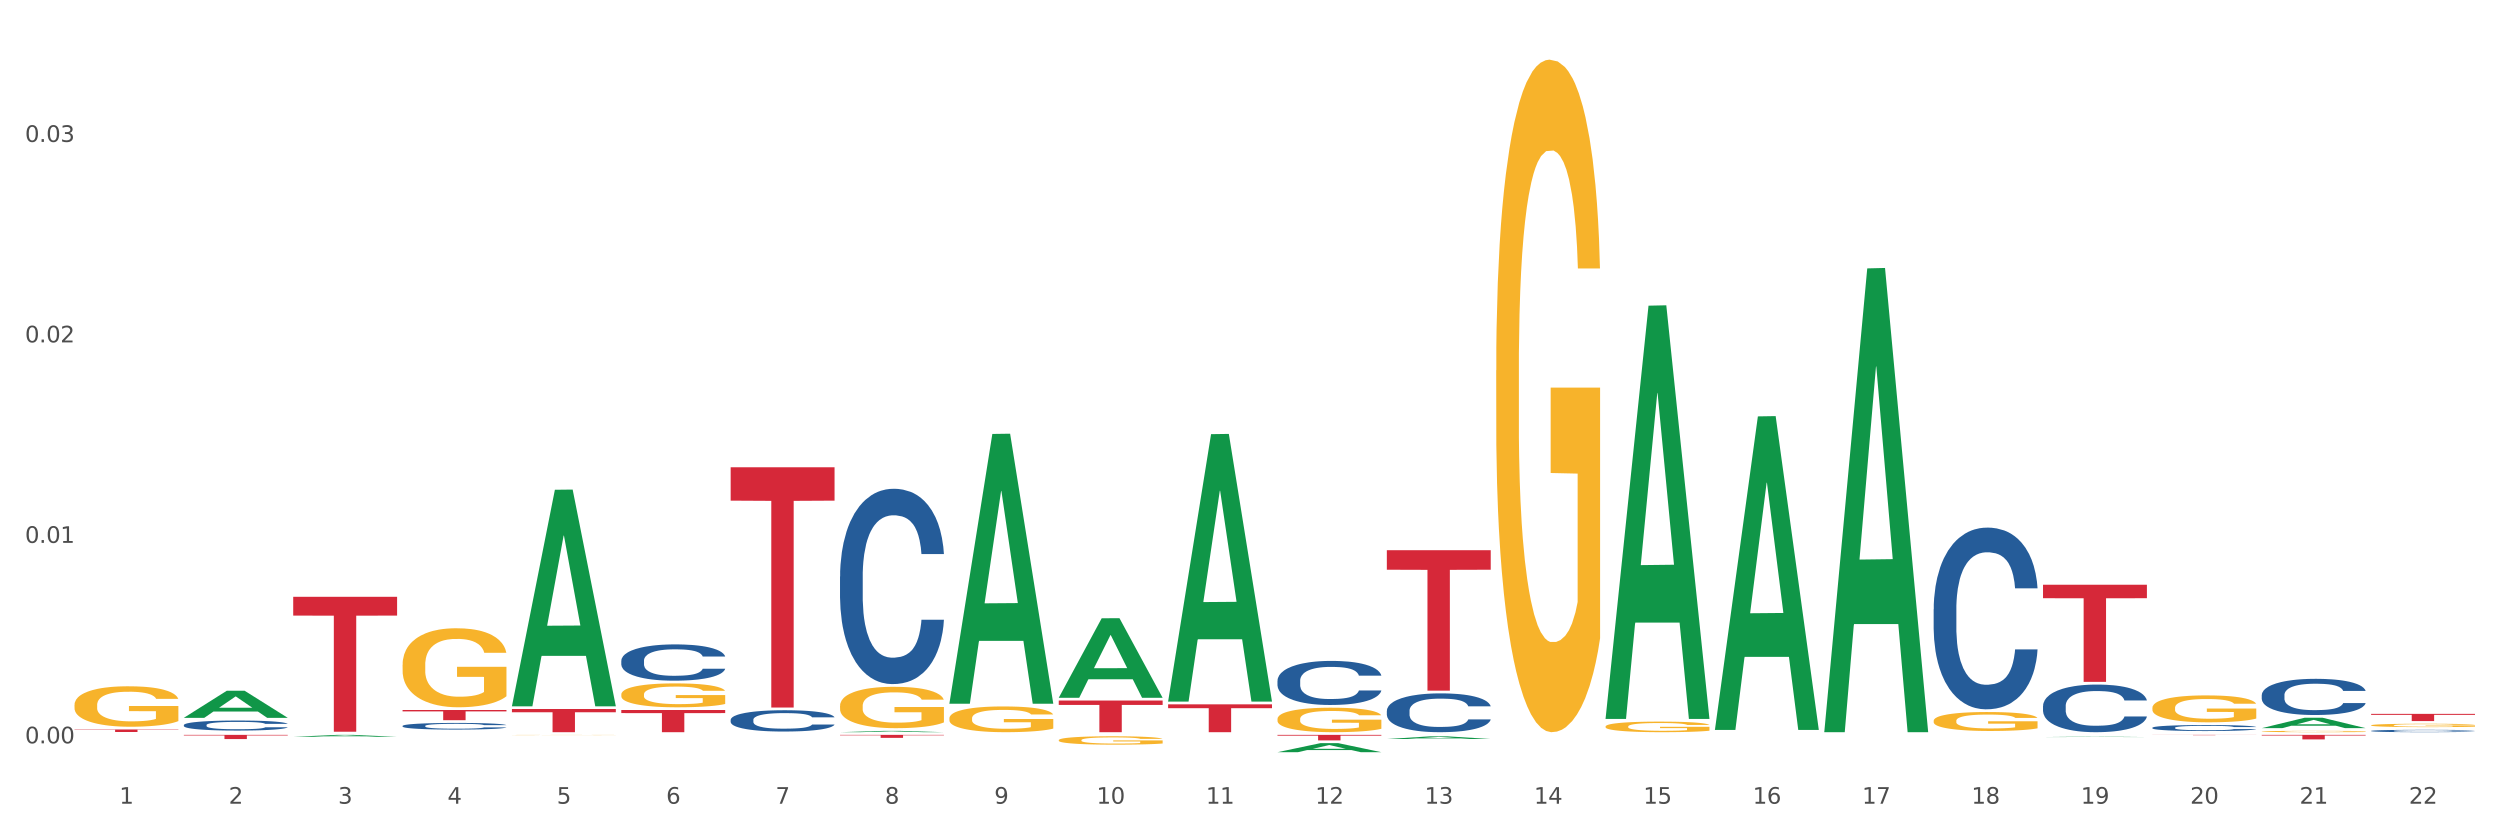 <?xml version="1.0" encoding="utf-8" standalone="no"?>
<!DOCTYPE svg PUBLIC "-//W3C//DTD SVG 1.1//EN"
  "http://www.w3.org/Graphics/SVG/1.1/DTD/svg11.dtd">
<svg xmlns:xlink="http://www.w3.org/1999/xlink" width="1080pt" height="360pt" viewBox="0 0 1080 360" xmlns="http://www.w3.org/2000/svg" version="1.1">
 <rect x="0" y="0" width="1080" height="360" fill="#333333" stroke="none"/>
 <defs>
  <style type="text/css">*{stroke-linejoin: round; stroke-linecap: butt}</style>
 </defs>
 <g id="figure_1">
  <g id="patch_1">
   <path d="M 0 360 
L 1080 360 
L 1080 0 
L 0 0 
z
" style="fill: #ffffff; stroke: #ffffff; stroke-linejoin: miter"/>
  </g>
  <g id="axes_1">
   <g id="matplotlib.axis_1">
    <g id="xtick_1">
     <g id="text_1">
      <!-- 1 -->
      <g style="fill: #4d4d4d" transform="translate(51.562 347.204) scale(0.096 -0.096)">
       <defs>
        <path id="DejaVuSans-31" d="M 794 531 
L 1825 531 
L 1825 4091 
L 703 3866 
L 703 4441 
L 1819 4666 
L 2450 4666 
L 2450 531 
L 3481 531 
L 3481 0 
L 794 0 
L 794 531 
z
" transform="scale(0.016)"/>
       </defs>
       <use xlink:href="#DejaVuSans-31"/>
      </g>
     </g>
    </g>
    <g id="xtick_2">
     <g id="text_2">
      <!-- 2 -->
      <g style="fill: #4d4d4d" transform="translate(98.807 347.204) scale(0.096 -0.096)">
       <defs>
        <path id="DejaVuSans-32" d="M 1228 531 
L 3431 531 
L 3431 0 
L 469 0 
L 469 531 
Q 828 903 1448 1529 
Q 2069 2156 2228 2338 
Q 2531 2678 2651 2914 
Q 2772 3150 2772 3378 
Q 2772 3750 2511 3984 
Q 2250 4219 1831 4219 
Q 1534 4219 1204 4116 
Q 875 4013 500 3803 
L 500 4441 
Q 881 4594 1212 4672 
Q 1544 4750 1819 4750 
Q 2544 4750 2975 4387 
Q 3406 4025 3406 3419 
Q 3406 3131 3298 2873 
Q 3191 2616 2906 2266 
Q 2828 2175 2409 1742 
Q 1991 1309 1228 531 
z
" transform="scale(0.016)"/>
       </defs>
       <use xlink:href="#DejaVuSans-32"/>
      </g>
     </g>
    </g>
    <g id="xtick_3">
     <g id="text_3">
      <!-- 3 -->
      <g style="fill: #4d4d4d" transform="translate(146.052 347.204) scale(0.096 -0.096)">
       <defs>
        <path id="DejaVuSans-33" d="M 2597 2516 
Q 3050 2419 3304 2112 
Q 3559 1806 3559 1356 
Q 3559 666 3084 287 
Q 2609 -91 1734 -91 
Q 1441 -91 1130 -33 
Q 819 25 488 141 
L 488 750 
Q 750 597 1062 519 
Q 1375 441 1716 441 
Q 2309 441 2620 675 
Q 2931 909 2931 1356 
Q 2931 1769 2642 2001 
Q 2353 2234 1838 2234 
L 1294 2234 
L 1294 2753 
L 1863 2753 
Q 2328 2753 2575 2939 
Q 2822 3125 2822 3475 
Q 2822 3834 2567 4026 
Q 2313 4219 1838 4219 
Q 1578 4219 1281 4162 
Q 984 4106 628 3988 
L 628 4550 
Q 988 4650 1302 4700 
Q 1616 4750 1894 4750 
Q 2613 4750 3031 4423 
Q 3450 4097 3450 3541 
Q 3450 3153 3228 2886 
Q 3006 2619 2597 2516 
z
" transform="scale(0.016)"/>
       </defs>
       <use xlink:href="#DejaVuSans-33"/>
      </g>
     </g>
    </g>
    <g id="xtick_4">
     <g id="text_4">
      <!-- 4 -->
      <g style="fill: #4d4d4d" transform="translate(193.297 347.204) scale(0.096 -0.096)">
       <defs>
        <path id="DejaVuSans-34" d="M 2419 4116 
L 825 1625 
L 2419 1625 
L 2419 4116 
z
M 2253 4666 
L 3047 4666 
L 3047 1625 
L 3713 1625 
L 3713 1100 
L 3047 1100 
L 3047 0 
L 2419 0 
L 2419 1100 
L 313 1100 
L 313 1709 
L 2253 4666 
z
" transform="scale(0.016)"/>
       </defs>
       <use xlink:href="#DejaVuSans-34"/>
      </g>
     </g>
    </g>
    <g id="xtick_5">
     <g id="text_5">
      <!-- 5 -->
      <g style="fill: #4d4d4d" transform="translate(240.542 347.204) scale(0.096 -0.096)">
       <defs>
        <path id="DejaVuSans-35" d="M 691 4666 
L 3169 4666 
L 3169 4134 
L 1269 4134 
L 1269 2991 
Q 1406 3038 1543 3061 
Q 1681 3084 1819 3084 
Q 2600 3084 3056 2656 
Q 3513 2228 3513 1497 
Q 3513 744 3044 326 
Q 2575 -91 1722 -91 
Q 1428 -91 1123 -41 
Q 819 9 494 109 
L 494 744 
Q 775 591 1075 516 
Q 1375 441 1709 441 
Q 2250 441 2565 725 
Q 2881 1009 2881 1497 
Q 2881 1984 2565 2268 
Q 2250 2553 1709 2553 
Q 1456 2553 1204 2497 
Q 953 2441 691 2322 
L 691 4666 
z
" transform="scale(0.016)"/>
       </defs>
       <use xlink:href="#DejaVuSans-35"/>
      </g>
     </g>
    </g>
    <g id="xtick_6">
     <g id="text_6">
      <!-- 6 -->
      <g style="fill: #4d4d4d" transform="translate(287.787 347.204) scale(0.096 -0.096)">
       <defs>
        <path id="DejaVuSans-36" d="M 2113 2584 
Q 1688 2584 1439 2293 
Q 1191 2003 1191 1497 
Q 1191 994 1439 701 
Q 1688 409 2113 409 
Q 2538 409 2786 701 
Q 3034 994 3034 1497 
Q 3034 2003 2786 2293 
Q 2538 2584 2113 2584 
z
M 3366 4563 
L 3366 3988 
Q 3128 4100 2886 4159 
Q 2644 4219 2406 4219 
Q 1781 4219 1451 3797 
Q 1122 3375 1075 2522 
Q 1259 2794 1537 2939 
Q 1816 3084 2150 3084 
Q 2853 3084 3261 2657 
Q 3669 2231 3669 1497 
Q 3669 778 3244 343 
Q 2819 -91 2113 -91 
Q 1303 -91 875 529 
Q 447 1150 447 2328 
Q 447 3434 972 4092 
Q 1497 4750 2381 4750 
Q 2619 4750 2861 4703 
Q 3103 4656 3366 4563 
z
" transform="scale(0.016)"/>
       </defs>
       <use xlink:href="#DejaVuSans-36"/>
      </g>
     </g>
    </g>
    <g id="xtick_7">
     <g id="text_7">
      <!-- 7 -->
      <g style="fill: #4d4d4d" transform="translate(335.032 347.204) scale(0.096 -0.096)">
       <defs>
        <path id="DejaVuSans-37" d="M 525 4666 
L 3525 4666 
L 3525 4397 
L 1831 0 
L 1172 0 
L 2766 4134 
L 525 4134 
L 525 4666 
z
" transform="scale(0.016)"/>
       </defs>
       <use xlink:href="#DejaVuSans-37"/>
      </g>
     </g>
    </g>
    <g id="xtick_8">
     <g id="text_8">
      <!-- 8 -->
      <g style="fill: #4d4d4d" transform="translate(382.276 347.204) scale(0.096 -0.096)">
       <defs>
        <path id="DejaVuSans-38" d="M 2034 2216 
Q 1584 2216 1326 1975 
Q 1069 1734 1069 1313 
Q 1069 891 1326 650 
Q 1584 409 2034 409 
Q 2484 409 2743 651 
Q 3003 894 3003 1313 
Q 3003 1734 2745 1975 
Q 2488 2216 2034 2216 
z
M 1403 2484 
Q 997 2584 770 2862 
Q 544 3141 544 3541 
Q 544 4100 942 4425 
Q 1341 4750 2034 4750 
Q 2731 4750 3128 4425 
Q 3525 4100 3525 3541 
Q 3525 3141 3298 2862 
Q 3072 2584 2669 2484 
Q 3125 2378 3379 2068 
Q 3634 1759 3634 1313 
Q 3634 634 3220 271 
Q 2806 -91 2034 -91 
Q 1263 -91 848 271 
Q 434 634 434 1313 
Q 434 1759 690 2068 
Q 947 2378 1403 2484 
z
M 1172 3481 
Q 1172 3119 1398 2916 
Q 1625 2713 2034 2713 
Q 2441 2713 2670 2916 
Q 2900 3119 2900 3481 
Q 2900 3844 2670 4047 
Q 2441 4250 2034 4250 
Q 1625 4250 1398 4047 
Q 1172 3844 1172 3481 
z
" transform="scale(0.016)"/>
       </defs>
       <use xlink:href="#DejaVuSans-38"/>
      </g>
     </g>
    </g>
    <g id="xtick_9">
     <g id="text_9">
      <!-- 9 -->
      <g style="fill: #4d4d4d" transform="translate(429.521 347.204) scale(0.096 -0.096)">
       <defs>
        <path id="DejaVuSans-39" d="M 703 97 
L 703 672 
Q 941 559 1184 500 
Q 1428 441 1663 441 
Q 2288 441 2617 861 
Q 2947 1281 2994 2138 
Q 2813 1869 2534 1725 
Q 2256 1581 1919 1581 
Q 1219 1581 811 2004 
Q 403 2428 403 3163 
Q 403 3881 828 4315 
Q 1253 4750 1959 4750 
Q 2769 4750 3195 4129 
Q 3622 3509 3622 2328 
Q 3622 1225 3098 567 
Q 2575 -91 1691 -91 
Q 1453 -91 1209 -44 
Q 966 3 703 97 
z
M 1959 2075 
Q 2384 2075 2632 2365 
Q 2881 2656 2881 3163 
Q 2881 3666 2632 3958 
Q 2384 4250 1959 4250 
Q 1534 4250 1286 3958 
Q 1038 3666 1038 3163 
Q 1038 2656 1286 2365 
Q 1534 2075 1959 2075 
z
" transform="scale(0.016)"/>
       </defs>
       <use xlink:href="#DejaVuSans-39"/>
      </g>
     </g>
    </g>
    <g id="xtick_10">
     <g id="text_10">
      <!-- 10 -->
      <g style="fill: #4d4d4d" transform="translate(473.712 347.204) scale(0.096 -0.096)">
       <defs>
        <path id="DejaVuSans-30" d="M 2034 4250 
Q 1547 4250 1301 3770 
Q 1056 3291 1056 2328 
Q 1056 1369 1301 889 
Q 1547 409 2034 409 
Q 2525 409 2770 889 
Q 3016 1369 3016 2328 
Q 3016 3291 2770 3770 
Q 2525 4250 2034 4250 
z
M 2034 4750 
Q 2819 4750 3233 4129 
Q 3647 3509 3647 2328 
Q 3647 1150 3233 529 
Q 2819 -91 2034 -91 
Q 1250 -91 836 529 
Q 422 1150 422 2328 
Q 422 3509 836 4129 
Q 1250 4750 2034 4750 
z
" transform="scale(0.016)"/>
       </defs>
       <use xlink:href="#DejaVuSans-31"/>
       <use xlink:href="#DejaVuSans-30" transform="translate(63.623 0)"/>
      </g>
     </g>
    </g>
    <g id="xtick_11">
     <g id="text_11">
      <!-- 11 -->
      <g style="fill: #4d4d4d" transform="translate(520.957 347.204) scale(0.096 -0.096)">
       <use xlink:href="#DejaVuSans-31"/>
       <use xlink:href="#DejaVuSans-31" transform="translate(63.623 0)"/>
      </g>
     </g>
    </g>
    <g id="xtick_12">
     <g id="text_12">
      <!-- 12 -->
      <g style="fill: #4d4d4d" transform="translate(568.202 347.204) scale(0.096 -0.096)">
       <use xlink:href="#DejaVuSans-31"/>
       <use xlink:href="#DejaVuSans-32" transform="translate(63.623 0)"/>
      </g>
     </g>
    </g>
    <g id="xtick_13">
     <g id="text_13">
      <!-- 13 -->
      <g style="fill: #4d4d4d" transform="translate(615.447 347.204) scale(0.096 -0.096)">
       <use xlink:href="#DejaVuSans-31"/>
       <use xlink:href="#DejaVuSans-33" transform="translate(63.623 0)"/>
      </g>
     </g>
    </g>
    <g id="xtick_14">
     <g id="text_14">
      <!-- 14 -->
      <g style="fill: #4d4d4d" transform="translate(662.692 347.204) scale(0.096 -0.096)">
       <use xlink:href="#DejaVuSans-31"/>
       <use xlink:href="#DejaVuSans-34" transform="translate(63.623 0)"/>
      </g>
     </g>
    </g>
    <g id="xtick_15">
     <g id="text_15">
      <!-- 15 -->
      <g style="fill: #4d4d4d" transform="translate(709.937 347.204) scale(0.096 -0.096)">
       <use xlink:href="#DejaVuSans-31"/>
       <use xlink:href="#DejaVuSans-35" transform="translate(63.623 0)"/>
      </g>
     </g>
    </g>
    <g id="xtick_16">
     <g id="text_16">
      <!-- 16 -->
      <g style="fill: #4d4d4d" transform="translate(757.181 347.204) scale(0.096 -0.096)">
       <use xlink:href="#DejaVuSans-31"/>
       <use xlink:href="#DejaVuSans-36" transform="translate(63.623 0)"/>
      </g>
     </g>
    </g>
    <g id="xtick_17">
     <g id="text_17">
      <!-- 17 -->
      <g style="fill: #4d4d4d" transform="translate(804.426 347.204) scale(0.096 -0.096)">
       <use xlink:href="#DejaVuSans-31"/>
       <use xlink:href="#DejaVuSans-37" transform="translate(63.623 0)"/>
      </g>
     </g>
    </g>
    <g id="xtick_18">
     <g id="text_18">
      <!-- 18 -->
      <g style="fill: #4d4d4d" transform="translate(851.671 347.204) scale(0.096 -0.096)">
       <use xlink:href="#DejaVuSans-31"/>
       <use xlink:href="#DejaVuSans-38" transform="translate(63.623 0)"/>
      </g>
     </g>
    </g>
    <g id="xtick_19">
     <g id="text_19">
      <!-- 19 -->
      <g style="fill: #4d4d4d" transform="translate(898.916 347.204) scale(0.096 -0.096)">
       <use xlink:href="#DejaVuSans-31"/>
       <use xlink:href="#DejaVuSans-39" transform="translate(63.623 0)"/>
      </g>
     </g>
    </g>
    <g id="xtick_20">
     <g id="text_20">
      <!-- 20 -->
      <g style="fill: #4d4d4d" transform="translate(946.161 347.204) scale(0.096 -0.096)">
       <use xlink:href="#DejaVuSans-32"/>
       <use xlink:href="#DejaVuSans-30" transform="translate(63.623 0)"/>
      </g>
     </g>
    </g>
    <g id="xtick_21">
     <g id="text_21">
      <!-- 21 -->
      <g style="fill: #4d4d4d" transform="translate(993.406 347.204) scale(0.096 -0.096)">
       <use xlink:href="#DejaVuSans-32"/>
       <use xlink:href="#DejaVuSans-31" transform="translate(63.623 0)"/>
      </g>
     </g>
    </g>
    <g id="xtick_22">
     <g id="text_22">
      <!-- 22 -->
      <g style="fill: #4d4d4d" transform="translate(1040.651 347.204) scale(0.096 -0.096)">
       <use xlink:href="#DejaVuSans-32"/>
       <use xlink:href="#DejaVuSans-32" transform="translate(63.623 0)"/>
      </g>
     </g>
    </g>
    <g id="xtick_23"/>
    <g id="xtick_24"/>
    <g id="xtick_25"/>
    <g id="xtick_26"/>
    <g id="xtick_27"/>
    <g id="xtick_28"/>
    <g id="xtick_29"/>
    <g id="xtick_30"/>
    <g id="xtick_31"/>
    <g id="xtick_32"/>
    <g id="xtick_33"/>
    <g id="xtick_34"/>
    <g id="xtick_35"/>
    <g id="xtick_36"/>
    <g id="xtick_37"/>
    <g id="xtick_38"/>
    <g id="xtick_39"/>
    <g id="xtick_40"/>
    <g id="xtick_41"/>
    <g id="xtick_42"/>
    <g id="xtick_43"/>
   </g>
   <g id="matplotlib.axis_2">
    <g id="ytick_1">
     <g id="text_23">
      <!-- 0.00 -->
      <g style="fill: #4d4d4d" transform="translate(10.8 321.122) scale(0.096 -0.096)">
       <defs>
        <path id="DejaVuSans-2e" d="M 684 794 
L 1344 794 
L 1344 0 
L 684 0 
L 684 794 
z
" transform="scale(0.016)"/>
       </defs>
       <use xlink:href="#DejaVuSans-30"/>
       <use xlink:href="#DejaVuSans-2e" transform="translate(63.623 0)"/>
       <use xlink:href="#DejaVuSans-30" transform="translate(95.41 0)"/>
       <use xlink:href="#DejaVuSans-30" transform="translate(159.033 0)"/>
      </g>
     </g>
    </g>
    <g id="ytick_2">
     <g id="text_24">
      <!-- 0.01 -->
      <g style="fill: #4d4d4d" transform="translate(10.8 234.517) scale(0.096 -0.096)">
       <use xlink:href="#DejaVuSans-30"/>
       <use xlink:href="#DejaVuSans-2e" transform="translate(63.623 0)"/>
       <use xlink:href="#DejaVuSans-30" transform="translate(95.41 0)"/>
       <use xlink:href="#DejaVuSans-31" transform="translate(159.033 0)"/>
      </g>
     </g>
    </g>
    <g id="ytick_3">
     <g id="text_25">
      <!-- 0.02 -->
      <g style="fill: #4d4d4d" transform="translate(10.8 147.912) scale(0.096 -0.096)">
       <use xlink:href="#DejaVuSans-30"/>
       <use xlink:href="#DejaVuSans-2e" transform="translate(63.623 0)"/>
       <use xlink:href="#DejaVuSans-30" transform="translate(95.41 0)"/>
       <use xlink:href="#DejaVuSans-32" transform="translate(159.033 0)"/>
      </g>
     </g>
    </g>
    <g id="ytick_4">
     <g id="text_26">
      <!-- 0.03 -->
      <g style="fill: #4d4d4d" transform="translate(10.8 61.308) scale(0.096 -0.096)">
       <use xlink:href="#DejaVuSans-30"/>
       <use xlink:href="#DejaVuSans-2e" transform="translate(63.623 0)"/>
       <use xlink:href="#DejaVuSans-30" transform="translate(95.41 0)"/>
       <use xlink:href="#DejaVuSans-33" transform="translate(159.033 0)"/>
      </g>
     </g>
    </g>
    <g id="ytick_5"/>
    <g id="ytick_6"/>
    <g id="ytick_7"/>
    <g id="ytick_8"/>
   </g>
   <g id="PolyCollection_1">
    <path d="M 457.379 302.631 
L 502.262 302.631 
L 502.262 304.531 
L 484.606 304.544 
L 484.606 316.308 
L 474.928 316.308 
L 474.928 304.544 
L 457.379 304.531 
L 457.379 302.643 
L 457.379 302.631 
z
" clip-path="url(#p7f0994b22b)" style="fill: #d62839"/>
    <path d="M 504.624 304.265 
L 549.506 304.265 
L 549.506 305.939 
L 531.851 305.95 
L 531.851 316.308 
L 522.173 316.308 
L 522.173 305.95 
L 504.624 305.939 
L 504.624 304.276 
L 504.624 304.265 
z
" clip-path="url(#p7f0994b22b)" style="fill: #d62839"/>
    <path d="M 551.869 317.475 
L 596.751 317.475 
L 596.751 317.807 
L 579.096 317.809 
L 579.096 319.866 
L 569.418 319.866 
L 569.418 317.809 
L 551.869 317.807 
L 551.869 317.477 
L 551.869 317.475 
z
" clip-path="url(#p7f0994b22b)" style="fill: #d62839"/>
    <path d="M 599.113 237.687 
L 643.996 237.687 
L 643.996 246.12 
L 626.341 246.177 
L 626.341 298.367 
L 616.662 298.367 
L 616.662 246.177 
L 599.113 246.12 
L 599.113 237.744 
L 599.113 237.687 
z
" clip-path="url(#p7f0994b22b)" style="fill: #d62839"/>
    <path d="M 882.583 252.593 
L 927.465 252.593 
L 927.465 258.426 
L 909.81 258.465 
L 909.81 294.567 
L 900.132 294.567 
L 900.132 258.465 
L 882.583 258.426 
L 882.583 252.632 
L 882.583 252.593 
z
" clip-path="url(#p7f0994b22b)" style="fill: #d62839"/>
    <path d="M 929.828 317.475 
L 974.71 317.475 
L 974.71 317.492 
L 957.055 317.493 
L 957.055 317.601 
L 947.377 317.601 
L 947.377 317.493 
L 929.828 317.492 
L 929.828 317.475 
L 929.828 317.475 
z
" clip-path="url(#p7f0994b22b)" style="fill: #d62839"/>
    <path d="M 1024.317 308.38 
L 1069.2 308.38 
L 1069.2 308.812 
L 1051.545 308.815 
L 1051.545 311.489 
L 1041.866 311.489 
L 1041.866 308.815 
L 1024.317 308.812 
L 1024.317 308.383 
L 1024.317 308.38 
z
" clip-path="url(#p7f0994b22b)" style="fill: #d62839"/>
    <path d="M 977.072 317.475 
L 1021.955 317.475 
L 1021.955 317.743 
L 1004.3 317.745 
L 1004.3 319.407 
L 994.621 319.407 
L 994.621 317.745 
L 977.072 317.743 
L 977.072 317.477 
L 977.072 317.475 
z
" clip-path="url(#p7f0994b22b)" style="fill: #d62839"/>
    <path d="M 362.889 317.475 
L 407.772 317.475 
L 407.772 317.652 
L 390.117 317.653 
L 390.117 318.749 
L 380.438 318.749 
L 380.438 317.653 
L 362.889 317.652 
L 362.889 317.476 
L 362.889 317.475 
z
" clip-path="url(#p7f0994b22b)" style="fill: #d62839"/>
    <path d="M 315.644 201.852 
L 360.527 201.852 
L 360.527 216.276 
L 342.872 216.374 
L 342.872 305.649 
L 333.193 305.649 
L 333.193 216.374 
L 315.644 216.276 
L 315.644 201.949 
L 315.644 201.852 
z
" clip-path="url(#p7f0994b22b)" style="fill: #d62839"/>
    <path d="M 268.399 306.728 
L 313.282 306.728 
L 313.282 308.059 
L 295.627 308.068 
L 295.627 316.308 
L 285.948 316.308 
L 285.948 308.068 
L 268.399 308.059 
L 268.399 306.737 
L 268.399 306.728 
z
" clip-path="url(#p7f0994b22b)" style="fill: #d62839"/>
    <path d="M 221.154 306.302 
L 266.037 306.302 
L 266.037 307.692 
L 248.382 307.702 
L 248.382 316.308 
L 238.703 316.308 
L 238.703 307.702 
L 221.154 307.692 
L 221.154 306.311 
L 221.154 306.302 
z
" clip-path="url(#p7f0994b22b)" style="fill: #d62839"/>
    <path d="M 79.42 317.475 
L 124.303 317.475 
L 124.303 317.726 
L 106.647 317.728 
L 106.647 319.284 
L 96.969 319.284 
L 96.969 317.728 
L 79.42 317.726 
L 79.42 317.477 
L 79.42 317.475 
z
" clip-path="url(#p7f0994b22b)" style="fill: #d62839"/>
    <path d="M 32.175 315.122 
L 77.058 315.122 
L 77.058 315.275 
L 59.402 315.276 
L 59.402 316.223 
L 49.724 316.223 
L 49.724 315.276 
L 32.175 315.275 
L 32.175 315.123 
L 32.175 315.122 
z
" clip-path="url(#p7f0994b22b)" style="fill: #d62839"/>
    <path d="M 173.91 306.714 
L 218.792 306.714 
L 218.792 307.329 
L 201.137 307.333 
L 201.137 311.137 
L 191.459 311.137 
L 191.459 307.333 
L 173.91 307.329 
L 173.91 306.719 
L 173.91 306.714 
z
" clip-path="url(#p7f0994b22b)" style="fill: #d62839"/>
    <path d="M 126.665 257.83 
L 171.547 257.83 
L 171.547 265.928 
L 153.892 265.982 
L 153.892 316.102 
L 144.214 316.102 
L 144.214 265.982 
L 126.665 265.928 
L 126.665 257.885 
L 126.665 257.83 
z
" clip-path="url(#p7f0994b22b)" style="fill: #d62839"/>
    <path d="M 788.093 315.931 
L 788.139 315.743 
L 806.648 115.946 
L 814.329 115.758 
L 832.976 316.308 
L 824.092 316.308 
L 820.066 269.607 
L 800.956 269.607 
L 800.817 270.36 
L 796.931 316.308 
L 788.093 316.308 
L 788.093 315.931 
L 803.362 241.737 
L 817.66 241.549 
L 810.581 158.504 
L 810.488 158.128 
L 810.395 158.693 
L 803.316 241.549 
L 803.362 241.737 
L 788.093 315.931 
z
" clip-path="url(#p7f0994b22b)" style="fill: #109648"/>
    <path d="M 740.848 315.089 
L 740.894 314.961 
L 759.403 179.879 
L 767.084 179.752 
L 785.731 315.343 
L 776.847 315.343 
L 772.821 283.769 
L 753.711 283.769 
L 753.573 284.278 
L 749.686 315.343 
L 740.848 315.343 
L 740.848 315.089 
L 756.117 264.926 
L 770.415 264.799 
L 763.336 208.652 
L 763.243 208.398 
L 763.151 208.78 
L 756.071 264.799 
L 756.117 264.926 
L 740.848 315.089 
z
" clip-path="url(#p7f0994b22b)" style="fill: #109648"/>
    <path d="M 693.603 310.235 
L 693.65 310.067 
L 712.158 132.052 
L 719.839 131.885 
L 738.486 310.571 
L 729.602 310.571 
L 725.576 268.961 
L 706.467 268.961 
L 706.328 269.632 
L 702.441 310.571 
L 693.603 310.571 
L 693.603 310.235 
L 708.873 244.13 
L 723.17 243.962 
L 716.091 169.971 
L 715.998 169.635 
L 715.906 170.139 
L 708.826 243.962 
L 708.873 244.13 
L 693.603 310.235 
z
" clip-path="url(#p7f0994b22b)" style="fill: #109648"/>
    <path d="M 599.113 319.256 
L 599.16 319.255 
L 617.668 318.102 
L 625.349 318.101 
L 643.996 319.258 
L 635.112 319.258 
L 631.087 318.988 
L 611.977 318.988 
L 611.838 318.993 
L 607.951 319.258 
L 599.113 319.258 
L 599.113 319.256 
L 614.383 318.828 
L 628.681 318.826 
L 621.601 318.347 
L 621.509 318.345 
L 621.416 318.348 
L 614.337 318.826 
L 614.383 318.828 
L 599.113 319.256 
z
" clip-path="url(#p7f0994b22b)" style="fill: #109648"/>
    <path d="M 362.889 304.96 
L 362.942 304.943 
L 362.942 304.355 
L 363.048 303.849 
L 363.578 302.625 
L 364.373 301.612 
L 364.956 301.074 
L 365.539 300.633 
L 366.228 300.192 
L 367.075 299.735 
L 368.612 299.065 
L 369.566 298.722 
L 370.732 298.363 
L 372.851 297.841 
L 374.388 297.547 
L 375.978 297.302 
L 378.574 297.008 
L 380.27 296.877 
L 382.072 296.779 
L 384.244 296.714 
L 385.887 296.698 
L 389.49 296.747 
L 392.564 296.894 
L 394.047 297.008 
L 395.955 297.204 
L 396.962 297.334 
L 398.604 297.596 
L 400.3 297.939 
L 401.466 298.232 
L 403.215 298.788 
L 404.539 299.343 
L 405.758 300.029 
L 406.394 300.502 
L 406.871 300.943 
L 407.295 301.449 
L 407.719 302.249 
L 398.181 302.249 
L 397.81 301.678 
L 397.227 301.139 
L 396.379 300.616 
L 395.637 300.29 
L 394.365 299.882 
L 393.199 299.62 
L 391.981 299.424 
L 390.497 299.261 
L 389.331 299.179 
L 387.688 299.114 
L 384.456 299.13 
L 382.284 299.261 
L 380.8 299.424 
L 379.846 299.571 
L 378.998 299.735 
L 378.044 299.963 
L 376.932 300.306 
L 376.137 300.616 
L 375.342 301.008 
L 374.706 301.4 
L 374.123 301.857 
L 373.646 302.347 
L 373.275 302.853 
L 372.957 303.474 
L 372.692 304.502 
L 372.692 306.739 
L 372.798 307.245 
L 373.063 307.915 
L 373.381 308.421 
L 373.911 309.025 
L 374.388 309.433 
L 375.289 310.021 
L 376.296 310.511 
L 377.09 310.821 
L 377.885 311.083 
L 379.263 311.442 
L 380.8 311.736 
L 382.125 311.915 
L 383.926 312.079 
L 385.145 312.144 
L 386.205 312.176 
L 388.801 312.176 
L 390.656 312.127 
L 392.723 312.013 
L 394.312 311.866 
L 395.637 311.687 
L 397.121 311.393 
L 398.075 311.115 
L 398.075 307.703 
L 386.417 307.686 
L 386.417 305.417 
L 407.772 305.417 
L 407.772 312.079 
L 406.871 312.421 
L 405.864 312.732 
L 404.804 313.009 
L 403.215 313.352 
L 401.307 313.679 
L 399.611 313.907 
L 397.81 314.103 
L 395.69 314.283 
L 392.935 314.446 
L 391.239 314.511 
L 389.119 314.56 
L 386.629 314.577 
L 384.456 314.544 
L 382.336 314.462 
L 380.111 314.315 
L 377.938 314.103 
L 376.296 313.891 
L 374.653 313.63 
L 372.904 313.287 
L 371.527 312.96 
L 370.467 312.666 
L 369.301 312.291 
L 368.029 311.801 
L 367.075 311.36 
L 366.228 310.903 
L 365.327 310.315 
L 364.691 309.809 
L 364.055 309.172 
L 363.684 308.699 
L 363.26 307.964 
L 362.942 306.935 
L 362.889 304.96 
z
" clip-path="url(#p7f0994b22b)" style="fill: #f7b32b"/>
    <path d="M 410.134 310.324 
L 410.187 310.314 
L 410.187 309.948 
L 410.293 309.633 
L 410.823 308.871 
L 411.618 308.241 
L 412.201 307.906 
L 412.784 307.632 
L 413.472 307.357 
L 414.32 307.073 
L 415.857 306.656 
L 416.811 306.443 
L 417.977 306.22 
L 420.096 305.894 
L 421.633 305.712 
L 423.223 305.559 
L 425.819 305.376 
L 427.515 305.295 
L 429.316 305.234 
L 431.489 305.193 
L 433.132 305.183 
L 436.735 305.214 
L 439.808 305.305 
L 441.292 305.376 
L 443.2 305.498 
L 444.207 305.579 
L 445.849 305.742 
L 447.545 305.955 
L 448.711 306.138 
L 450.459 306.484 
L 451.784 306.829 
L 453.003 307.256 
L 453.639 307.55 
L 454.116 307.825 
L 454.54 308.14 
L 454.964 308.638 
L 445.425 308.638 
L 445.054 308.282 
L 444.472 307.947 
L 443.624 307.622 
L 442.882 307.418 
L 441.61 307.164 
L 440.444 307.002 
L 439.226 306.88 
L 437.742 306.778 
L 436.576 306.728 
L 434.933 306.687 
L 431.701 306.697 
L 429.528 306.778 
L 428.045 306.88 
L 427.091 306.971 
L 426.243 307.073 
L 425.289 307.215 
L 424.176 307.429 
L 423.382 307.622 
L 422.587 307.865 
L 421.951 308.109 
L 421.368 308.394 
L 420.891 308.698 
L 420.52 309.013 
L 420.202 309.399 
L 419.937 310.04 
L 419.937 311.431 
L 420.043 311.746 
L 420.308 312.163 
L 420.626 312.478 
L 421.156 312.854 
L 421.633 313.108 
L 422.534 313.473 
L 423.54 313.778 
L 424.335 313.971 
L 425.13 314.134 
L 426.508 314.357 
L 428.045 314.54 
L 429.369 314.652 
L 431.171 314.754 
L 432.39 314.794 
L 433.45 314.815 
L 436.046 314.815 
L 437.901 314.784 
L 439.967 314.713 
L 441.557 314.622 
L 442.882 314.51 
L 444.366 314.327 
L 445.319 314.154 
L 445.319 312.031 
L 433.662 312.021 
L 433.662 310.608 
L 455.017 310.608 
L 455.017 314.754 
L 454.116 314.967 
L 453.109 315.16 
L 452.049 315.333 
L 450.459 315.546 
L 448.552 315.749 
L 446.856 315.891 
L 445.054 316.013 
L 442.935 316.125 
L 440.179 316.227 
L 438.484 316.267 
L 436.364 316.298 
L 433.874 316.308 
L 431.701 316.288 
L 429.581 316.237 
L 427.356 316.145 
L 425.183 316.013 
L 423.54 315.881 
L 421.898 315.719 
L 420.149 315.505 
L 418.771 315.302 
L 417.712 315.119 
L 416.546 314.886 
L 415.274 314.581 
L 414.32 314.307 
L 413.472 314.022 
L 412.572 313.656 
L 411.936 313.341 
L 411.3 312.945 
L 410.929 312.651 
L 410.505 312.193 
L 410.187 311.553 
L 410.134 310.324 
z
" clip-path="url(#p7f0994b22b)" style="fill: #f7b32b"/>
    <path d="M 1024.317 315.743 
L 1024.37 315.742 
L 1024.37 315.716 
L 1024.53 315.68 
L 1025.113 315.615 
L 1025.856 315.565 
L 1027.129 315.507 
L 1027.819 315.483 
L 1028.721 315.456 
L 1030.578 315.412 
L 1032.7 315.374 
L 1034.185 315.354 
L 1035.299 315.341 
L 1037.793 315.317 
L 1039.225 315.307 
L 1040.711 315.298 
L 1041.984 315.293 
L 1044.106 315.286 
L 1045.804 315.283 
L 1047.767 315.282 
L 1049.411 315.283 
L 1051.586 315.287 
L 1054.77 315.298 
L 1055.99 315.305 
L 1057.634 315.316 
L 1059.332 315.331 
L 1060.712 315.346 
L 1062.303 315.368 
L 1063.948 315.396 
L 1065.539 315.431 
L 1066.653 315.464 
L 1067.555 315.499 
L 1068.351 315.541 
L 1068.935 315.587 
L 1069.2 315.625 
L 1059.491 315.625 
L 1059.226 315.591 
L 1058.696 315.553 
L 1058.165 315.528 
L 1057.581 315.507 
L 1056.68 315.484 
L 1055.884 315.469 
L 1054.557 315.451 
L 1053.337 315.44 
L 1052.329 315.433 
L 1051.109 315.428 
L 1048.509 315.422 
L 1046.653 315.422 
L 1045.485 315.424 
L 1044.053 315.429 
L 1042.833 315.435 
L 1041.4 315.446 
L 1040.286 315.459 
L 1039.172 315.474 
L 1038.536 315.486 
L 1037.581 315.506 
L 1036.944 315.523 
L 1036.095 315.552 
L 1035.618 315.573 
L 1034.769 315.626 
L 1034.397 315.666 
L 1034.238 315.693 
L 1034.132 315.723 
L 1034.132 315.869 
L 1034.45 315.934 
L 1034.716 315.962 
L 1035.14 315.994 
L 1035.936 316.035 
L 1037.103 316.076 
L 1038.323 316.105 
L 1039.331 316.123 
L 1040.286 316.136 
L 1041.241 316.146 
L 1042.408 316.155 
L 1043.363 316.161 
L 1044.796 316.167 
L 1046.493 316.169 
L 1047.82 316.169 
L 1050.525 316.165 
L 1051.746 316.16 
L 1052.913 316.153 
L 1054.186 316.143 
L 1055.194 316.132 
L 1055.778 316.123 
L 1056.733 316.106 
L 1057.475 316.087 
L 1058.112 316.065 
L 1058.536 316.047 
L 1059.014 316.019 
L 1059.385 315.987 
L 1059.491 315.97 
L 1069.2 315.97 
L 1068.988 316.004 
L 1068.616 316.036 
L 1067.874 316.08 
L 1067.29 316.106 
L 1066.388 316.137 
L 1065.433 316.163 
L 1064.107 316.192 
L 1062.887 316.213 
L 1061.613 316.232 
L 1060.234 316.249 
L 1057.741 316.272 
L 1056.839 316.279 
L 1054.929 316.29 
L 1053.443 316.297 
L 1051.268 316.303 
L 1049.04 316.307 
L 1046.706 316.308 
L 1044.637 316.306 
L 1042.355 316.301 
L 1040.923 316.295 
L 1039.331 316.286 
L 1037.474 316.273 
L 1035.724 316.257 
L 1034.079 316.239 
L 1032.541 316.217 
L 1031.108 316.193 
L 1029.251 316.153 
L 1027.872 316.113 
L 1026.864 316.077 
L 1026.174 316.046 
L 1025.485 316.006 
L 1025.113 315.979 
L 1024.53 315.914 
L 1024.317 315.853 
L 1024.317 315.743 
z
" clip-path="url(#p7f0994b22b)" style="fill: #255c99"/>
    <path d="M 977.072 300.276 
L 977.126 300.262 
L 977.126 299.862 
L 977.285 299.32 
L 977.868 298.32 
L 978.611 297.564 
L 979.884 296.678 
L 980.574 296.307 
L 981.476 295.893 
L 983.333 295.222 
L 985.455 294.651 
L 986.94 294.337 
L 988.054 294.137 
L 990.548 293.78 
L 991.98 293.623 
L 993.466 293.494 
L 994.739 293.409 
L 996.861 293.309 
L 998.559 293.266 
L 1000.522 293.252 
L 1002.166 293.266 
L 1004.342 293.323 
L 1007.525 293.494 
L 1008.745 293.594 
L 1010.39 293.766 
L 1012.087 293.994 
L 1013.467 294.223 
L 1015.058 294.551 
L 1016.703 294.979 
L 1018.294 295.522 
L 1019.409 296.022 
L 1020.31 296.55 
L 1021.106 297.192 
L 1021.69 297.892 
L 1021.955 298.477 
L 1012.246 298.477 
L 1011.981 297.949 
L 1011.451 297.378 
L 1010.92 296.992 
L 1010.337 296.678 
L 1009.435 296.321 
L 1008.639 296.093 
L 1007.313 295.822 
L 1006.092 295.65 
L 1005.084 295.55 
L 1003.864 295.465 
L 1001.265 295.379 
L 999.408 295.379 
L 998.241 295.408 
L 996.808 295.479 
L 995.588 295.579 
L 994.155 295.75 
L 993.041 295.936 
L 991.927 296.179 
L 991.291 296.35 
L 990.336 296.664 
L 989.699 296.921 
L 988.85 297.364 
L 988.373 297.678 
L 987.524 298.492 
L 987.153 299.091 
L 986.993 299.505 
L 986.887 299.962 
L 986.887 302.19 
L 987.206 303.189 
L 987.471 303.617 
L 987.895 304.103 
L 988.691 304.731 
L 989.858 305.345 
L 991.078 305.788 
L 992.086 306.059 
L 993.041 306.259 
L 993.996 306.416 
L 995.163 306.559 
L 996.118 306.644 
L 997.551 306.73 
L 999.249 306.773 
L 1000.575 306.773 
L 1003.281 306.702 
L 1004.501 306.63 
L 1005.668 306.53 
L 1006.941 306.373 
L 1007.949 306.202 
L 1008.533 306.073 
L 1009.488 305.802 
L 1010.23 305.516 
L 1010.867 305.188 
L 1011.292 304.902 
L 1011.769 304.474 
L 1012.14 303.989 
L 1012.246 303.732 
L 1021.955 303.732 
L 1021.743 304.246 
L 1021.372 304.745 
L 1020.629 305.417 
L 1020.045 305.802 
L 1019.143 306.273 
L 1018.188 306.673 
L 1016.862 307.116 
L 1015.642 307.444 
L 1014.369 307.73 
L 1012.989 307.987 
L 1010.496 308.343 
L 1009.594 308.443 
L 1007.684 308.615 
L 1006.198 308.715 
L 1004.023 308.815 
L 1001.795 308.872 
L 999.461 308.886 
L 997.392 308.857 
L 995.11 308.772 
L 993.678 308.686 
L 992.086 308.558 
L 990.23 308.358 
L 988.479 308.115 
L 986.834 307.829 
L 985.296 307.501 
L 983.863 307.13 
L 982.006 306.516 
L 980.627 305.916 
L 979.619 305.359 
L 978.929 304.888 
L 978.24 304.289 
L 977.868 303.874 
L 977.285 302.875 
L 977.072 301.947 
L 977.072 300.276 
z
" clip-path="url(#p7f0994b22b)" style="fill: #255c99"/>
    <path d="M 929.828 314.378 
L 929.881 314.375 
L 929.881 314.309 
L 930.04 314.219 
L 930.623 314.053 
L 931.366 313.927 
L 932.639 313.78 
L 933.329 313.718 
L 934.231 313.649 
L 936.088 313.538 
L 938.21 313.443 
L 939.695 313.391 
L 940.81 313.358 
L 943.303 313.298 
L 944.735 313.272 
L 946.221 313.251 
L 947.494 313.237 
L 949.616 313.22 
L 951.314 313.213 
L 953.277 313.211 
L 954.922 313.213 
L 957.097 313.222 
L 960.28 313.251 
L 961.5 313.268 
L 963.145 313.296 
L 964.842 313.334 
L 966.222 313.372 
L 967.813 313.426 
L 969.458 313.498 
L 971.05 313.588 
L 972.164 313.671 
L 973.066 313.759 
L 973.861 313.865 
L 974.445 313.982 
L 974.71 314.079 
L 965.002 314.079 
L 964.736 313.991 
L 964.206 313.896 
L 963.675 313.832 
L 963.092 313.78 
L 962.19 313.721 
L 961.394 313.683 
L 960.068 313.638 
L 958.847 313.609 
L 957.839 313.593 
L 956.619 313.578 
L 954.02 313.564 
L 952.163 313.564 
L 950.996 313.569 
L 949.563 313.581 
L 948.343 313.597 
L 946.911 313.626 
L 945.796 313.657 
L 944.682 313.697 
L 944.046 313.725 
L 943.091 313.778 
L 942.454 313.82 
L 941.605 313.894 
L 941.128 313.946 
L 940.279 314.081 
L 939.908 314.181 
L 939.748 314.25 
L 939.642 314.326 
L 939.642 314.696 
L 939.961 314.862 
L 940.226 314.933 
L 940.65 315.014 
L 941.446 315.118 
L 942.613 315.22 
L 943.834 315.294 
L 944.842 315.339 
L 945.796 315.372 
L 946.751 315.398 
L 947.919 315.422 
L 948.874 315.436 
L 950.306 315.45 
L 952.004 315.457 
L 953.33 315.457 
L 956.036 315.446 
L 957.256 315.434 
L 958.423 315.417 
L 959.696 315.391 
L 960.704 315.362 
L 961.288 315.341 
L 962.243 315.296 
L 962.986 315.249 
L 963.622 315.194 
L 964.047 315.147 
L 964.524 315.075 
L 964.895 314.995 
L 965.002 314.952 
L 974.71 314.952 
L 974.498 315.037 
L 974.127 315.12 
L 973.384 315.232 
L 972.8 315.296 
L 971.898 315.374 
L 970.944 315.441 
L 969.617 315.514 
L 968.397 315.569 
L 967.124 315.616 
L 965.744 315.659 
L 963.251 315.718 
L 962.349 315.735 
L 960.439 315.763 
L 958.954 315.78 
L 956.778 315.797 
L 954.55 315.806 
L 952.216 315.809 
L 950.147 315.804 
L 947.866 315.79 
L 946.433 315.775 
L 944.842 315.754 
L 942.985 315.721 
L 941.234 315.68 
L 939.589 315.633 
L 938.051 315.578 
L 936.618 315.517 
L 934.762 315.415 
L 933.382 315.315 
L 932.374 315.222 
L 931.684 315.144 
L 930.995 315.045 
L 930.623 314.976 
L 930.04 314.81 
L 929.828 314.655 
L 929.828 314.378 
z
" clip-path="url(#p7f0994b22b)" style="fill: #255c99"/>
    <path d="M 882.583 304.978 
L 882.636 304.959 
L 882.636 304.433 
L 882.795 303.719 
L 883.379 302.404 
L 884.121 301.408 
L 885.395 300.243 
L 886.084 299.755 
L 886.986 299.21 
L 888.843 298.327 
L 890.965 297.575 
L 892.451 297.162 
L 893.565 296.899 
L 896.058 296.429 
L 897.491 296.222 
L 898.976 296.053 
L 900.249 295.941 
L 902.371 295.809 
L 904.069 295.753 
L 906.032 295.734 
L 907.677 295.753 
L 909.852 295.828 
L 913.035 296.053 
L 914.255 296.185 
L 915.9 296.41 
L 917.598 296.711 
L 918.977 297.012 
L 920.569 297.444 
L 922.213 298.007 
L 923.805 298.721 
L 924.919 299.379 
L 925.821 300.074 
L 926.617 300.92 
L 927.2 301.84 
L 927.465 302.611 
L 917.757 302.611 
L 917.491 301.916 
L 916.961 301.164 
L 916.43 300.657 
L 915.847 300.243 
L 914.945 299.774 
L 914.149 299.473 
L 912.823 299.116 
L 911.603 298.89 
L 910.595 298.759 
L 909.374 298.646 
L 906.775 298.533 
L 904.918 298.533 
L 903.751 298.571 
L 902.318 298.665 
L 901.098 298.797 
L 899.666 299.022 
L 898.552 299.266 
L 897.438 299.586 
L 896.801 299.811 
L 895.846 300.224 
L 895.209 300.563 
L 894.36 301.145 
L 893.883 301.559 
L 893.034 302.63 
L 892.663 303.419 
L 892.504 303.964 
L 892.398 304.565 
L 892.398 307.496 
L 892.716 308.811 
L 892.981 309.375 
L 893.406 310.014 
L 894.201 310.84 
L 895.368 311.648 
L 896.589 312.231 
L 897.597 312.588 
L 898.552 312.851 
L 899.507 313.057 
L 900.674 313.245 
L 901.629 313.358 
L 903.061 313.471 
L 904.759 313.527 
L 906.085 313.527 
L 908.791 313.433 
L 910.011 313.339 
L 911.178 313.208 
L 912.451 313.001 
L 913.459 312.776 
L 914.043 312.607 
L 914.998 312.25 
L 915.741 311.874 
L 916.377 311.442 
L 916.802 311.066 
L 917.279 310.502 
L 917.651 309.863 
L 917.757 309.525 
L 927.465 309.525 
L 927.253 310.202 
L 926.882 310.859 
L 926.139 311.742 
L 925.555 312.25 
L 924.654 312.87 
L 923.699 313.396 
L 922.372 313.978 
L 921.152 314.41 
L 919.879 314.786 
L 918.499 315.124 
L 916.006 315.594 
L 915.104 315.726 
L 913.194 315.951 
L 911.709 316.083 
L 909.534 316.214 
L 907.305 316.289 
L 904.971 316.308 
L 902.902 316.27 
L 900.621 316.158 
L 899.188 316.045 
L 897.597 315.876 
L 895.74 315.613 
L 893.989 315.293 
L 892.344 314.918 
L 890.806 314.485 
L 889.373 313.997 
L 887.517 313.189 
L 886.137 312.4 
L 885.129 311.667 
L 884.44 311.047 
L 883.75 310.258 
L 883.379 309.713 
L 882.795 308.398 
L 882.583 307.176 
L 882.583 304.978 
z
" clip-path="url(#p7f0994b22b)" style="fill: #255c99"/>
    <path d="M 835.338 263.196 
L 835.391 263.124 
L 835.391 261.117 
L 835.55 258.392 
L 836.134 253.374 
L 836.876 249.574 
L 838.15 245.129 
L 838.839 243.265 
L 839.741 241.186 
L 841.598 237.816 
L 843.72 234.948 
L 845.206 233.371 
L 846.32 232.367 
L 848.813 230.575 
L 850.246 229.786 
L 851.731 229.141 
L 853.004 228.711 
L 855.127 228.209 
L 856.824 227.994 
L 858.787 227.922 
L 860.432 227.994 
L 862.607 228.281 
L 865.79 229.141 
L 867.01 229.643 
L 868.655 230.503 
L 870.353 231.65 
L 871.732 232.797 
L 873.324 234.446 
L 874.968 236.597 
L 876.56 239.322 
L 877.674 241.831 
L 878.576 244.484 
L 879.372 247.71 
L 879.955 251.223 
L 880.221 254.162 
L 870.512 254.162 
L 870.247 251.51 
L 869.716 248.642 
L 869.186 246.706 
L 868.602 245.129 
L 867.7 243.337 
L 866.904 242.189 
L 865.578 240.827 
L 864.358 239.967 
L 863.35 239.465 
L 862.13 239.035 
L 859.53 238.605 
L 857.673 238.605 
L 856.506 238.748 
L 855.073 239.107 
L 853.853 239.608 
L 852.421 240.469 
L 851.307 241.401 
L 850.193 242.62 
L 849.556 243.48 
L 848.601 245.057 
L 847.964 246.348 
L 847.116 248.57 
L 846.638 250.148 
L 845.789 254.234 
L 845.418 257.245 
L 845.259 259.325 
L 845.153 261.619 
L 845.153 272.803 
L 845.471 277.822 
L 845.736 279.973 
L 846.161 282.41 
L 846.956 285.565 
L 848.124 288.648 
L 849.344 290.87 
L 850.352 292.233 
L 851.307 293.236 
L 852.262 294.025 
L 853.429 294.742 
L 854.384 295.172 
L 855.816 295.602 
L 857.514 295.817 
L 858.84 295.817 
L 861.546 295.459 
L 862.766 295.1 
L 863.933 294.598 
L 865.207 293.81 
L 866.215 292.949 
L 866.798 292.304 
L 867.753 290.942 
L 868.496 289.508 
L 869.132 287.859 
L 869.557 286.425 
L 870.034 284.274 
L 870.406 281.837 
L 870.512 280.546 
L 880.221 280.546 
L 880.008 283.127 
L 879.637 285.637 
L 878.894 289.006 
L 878.311 290.942 
L 877.409 293.308 
L 876.454 295.315 
L 875.127 297.538 
L 873.907 299.187 
L 872.634 300.621 
L 871.255 301.911 
L 868.761 303.704 
L 867.859 304.206 
L 865.949 305.066 
L 864.464 305.568 
L 862.289 306.07 
L 860.06 306.356 
L 857.726 306.428 
L 855.657 306.285 
L 853.376 305.855 
L 851.943 305.424 
L 850.352 304.779 
L 848.495 303.775 
L 846.744 302.557 
L 845.1 301.123 
L 843.561 299.474 
L 842.129 297.61 
L 840.272 294.527 
L 838.892 291.516 
L 837.884 288.719 
L 837.195 286.354 
L 836.505 283.342 
L 836.134 281.263 
L 835.55 276.245 
L 835.338 271.584 
L 835.338 263.196 
z
" clip-path="url(#p7f0994b22b)" style="fill: #255c99"/>
    <path d="M 599.113 307.071 
L 599.167 307.055 
L 599.167 306.627 
L 599.326 306.044 
L 599.909 304.972 
L 600.652 304.16 
L 601.925 303.21 
L 602.615 302.812 
L 603.517 302.368 
L 605.374 301.648 
L 607.496 301.035 
L 608.981 300.698 
L 610.095 300.484 
L 612.589 300.101 
L 614.021 299.932 
L 615.507 299.794 
L 616.78 299.702 
L 618.902 299.595 
L 620.6 299.549 
L 622.563 299.534 
L 624.207 299.549 
L 626.383 299.611 
L 629.566 299.794 
L 630.786 299.902 
L 632.431 300.085 
L 634.128 300.33 
L 635.508 300.576 
L 637.099 300.928 
L 638.744 301.387 
L 640.335 301.97 
L 641.45 302.506 
L 642.351 303.073 
L 643.147 303.762 
L 643.731 304.513 
L 643.996 305.141 
L 634.287 305.141 
L 634.022 304.574 
L 633.492 303.961 
L 632.961 303.547 
L 632.378 303.21 
L 631.476 302.827 
L 630.68 302.582 
L 629.354 302.291 
L 628.133 302.107 
L 627.125 302 
L 625.905 301.908 
L 623.306 301.816 
L 621.449 301.816 
L 620.282 301.847 
L 618.849 301.924 
L 617.629 302.031 
L 616.196 302.215 
L 615.082 302.414 
L 613.968 302.674 
L 613.332 302.858 
L 612.377 303.195 
L 611.74 303.471 
L 610.891 303.946 
L 610.414 304.283 
L 609.565 305.156 
L 609.194 305.799 
L 609.034 306.244 
L 608.928 306.734 
L 608.928 309.123 
L 609.247 310.196 
L 609.512 310.655 
L 609.936 311.176 
L 610.732 311.85 
L 611.899 312.509 
L 613.119 312.984 
L 614.127 313.275 
L 615.082 313.489 
L 616.037 313.658 
L 617.204 313.811 
L 618.159 313.903 
L 619.592 313.995 
L 621.29 314.041 
L 622.616 314.041 
L 625.322 313.964 
L 626.542 313.888 
L 627.709 313.78 
L 628.982 313.612 
L 629.99 313.428 
L 630.574 313.29 
L 631.529 312.999 
L 632.271 312.693 
L 632.908 312.34 
L 633.333 312.034 
L 633.81 311.574 
L 634.181 311.054 
L 634.287 310.778 
L 643.996 310.778 
L 643.784 311.329 
L 643.413 311.866 
L 642.67 312.586 
L 642.086 312.999 
L 641.184 313.505 
L 640.229 313.934 
L 638.903 314.408 
L 637.683 314.761 
L 636.41 315.067 
L 635.03 315.343 
L 632.537 315.726 
L 631.635 315.833 
L 629.725 316.017 
L 628.239 316.124 
L 626.064 316.231 
L 623.836 316.293 
L 621.502 316.308 
L 619.433 316.277 
L 617.151 316.185 
L 615.719 316.094 
L 614.127 315.956 
L 612.271 315.741 
L 610.52 315.481 
L 608.875 315.174 
L 607.337 314.822 
L 605.904 314.424 
L 604.047 313.765 
L 602.668 313.122 
L 601.66 312.524 
L 600.97 312.019 
L 600.281 311.375 
L 599.909 310.931 
L 599.326 309.859 
L 599.113 308.863 
L 599.113 307.071 
z
" clip-path="url(#p7f0994b22b)" style="fill: #255c99"/>
    <path d="M 79.42 310.083 
L 79.466 310.072 
L 97.974 298.399 
L 105.655 298.388 
L 124.303 310.105 
L 115.419 310.105 
L 111.393 307.377 
L 92.283 307.377 
L 92.144 307.421 
L 88.258 310.105 
L 79.42 310.105 
L 79.42 310.083 
L 94.689 305.748 
L 108.987 305.737 
L 101.907 300.885 
L 101.815 300.863 
L 101.722 300.896 
L 94.643 305.737 
L 94.689 305.748 
L 79.42 310.083 
z
" clip-path="url(#p7f0994b22b)" style="fill: #109648"/>
    <path d="M 126.665 318.301 
L 126.711 318.3 
L 145.219 317.476 
L 152.9 317.475 
L 171.547 318.302 
L 162.663 318.302 
L 158.638 318.109 
L 139.528 318.109 
L 139.389 318.113 
L 135.502 318.302 
L 126.665 318.302 
L 126.665 318.301 
L 141.934 317.994 
L 156.232 317.994 
L 149.152 317.651 
L 149.06 317.65 
L 148.967 317.652 
L 141.888 317.994 
L 141.934 317.994 
L 126.665 318.301 
z
" clip-path="url(#p7f0994b22b)" style="fill: #109648"/>
    <path d="M 173.91 313.596 
L 173.963 313.594 
L 173.963 313.52 
L 174.122 313.42 
L 174.705 313.236 
L 175.448 313.097 
L 176.721 312.934 
L 177.411 312.866 
L 178.313 312.79 
L 180.17 312.667 
L 182.292 312.562 
L 183.777 312.504 
L 184.892 312.467 
L 187.385 312.401 
L 188.817 312.373 
L 190.303 312.349 
L 191.576 312.333 
L 193.698 312.315 
L 195.396 312.307 
L 197.359 312.304 
L 199.004 312.307 
L 201.179 312.317 
L 204.362 312.349 
L 205.582 312.367 
L 207.227 312.399 
L 208.924 312.441 
L 210.304 312.483 
L 211.895 312.543 
L 213.54 312.622 
L 215.132 312.722 
L 216.246 312.814 
L 217.148 312.911 
L 217.943 313.029 
L 218.527 313.158 
L 218.792 313.265 
L 209.084 313.265 
L 208.818 313.168 
L 208.288 313.063 
L 207.757 312.992 
L 207.174 312.934 
L 206.272 312.869 
L 205.476 312.827 
L 204.15 312.777 
L 202.929 312.745 
L 201.921 312.727 
L 200.701 312.711 
L 198.102 312.695 
L 196.245 312.695 
L 195.078 312.701 
L 193.645 312.714 
L 192.425 312.732 
L 190.993 312.764 
L 189.879 312.798 
L 188.764 312.843 
L 188.128 312.874 
L 187.173 312.932 
L 186.536 312.979 
L 185.687 313.061 
L 185.21 313.118 
L 184.361 313.268 
L 183.99 313.378 
L 183.83 313.454 
L 183.724 313.538 
L 183.724 313.948 
L 184.043 314.132 
L 184.308 314.211 
L 184.732 314.3 
L 185.528 314.416 
L 186.695 314.528 
L 187.916 314.61 
L 188.924 314.66 
L 189.879 314.696 
L 190.833 314.725 
L 192.001 314.752 
L 192.956 314.767 
L 194.388 314.783 
L 196.086 314.791 
L 197.412 314.791 
L 200.118 314.778 
L 201.338 314.765 
L 202.505 314.746 
L 203.778 314.717 
L 204.786 314.686 
L 205.37 314.662 
L 206.325 314.612 
L 207.068 314.56 
L 207.704 314.5 
L 208.129 314.447 
L 208.606 314.368 
L 208.977 314.279 
L 209.084 314.232 
L 218.792 314.232 
L 218.58 314.326 
L 218.209 314.418 
L 217.466 314.542 
L 216.882 314.612 
L 215.98 314.699 
L 215.026 314.773 
L 213.699 314.854 
L 212.479 314.914 
L 211.206 314.967 
L 209.826 315.014 
L 207.333 315.08 
L 206.431 315.098 
L 204.521 315.13 
L 203.036 315.148 
L 200.86 315.167 
L 198.632 315.177 
L 196.298 315.18 
L 194.229 315.174 
L 191.948 315.159 
L 190.515 315.143 
L 188.924 315.119 
L 187.067 315.083 
L 185.316 315.038 
L 183.671 314.985 
L 182.133 314.925 
L 180.7 314.857 
L 178.844 314.744 
L 177.464 314.633 
L 176.456 314.531 
L 175.766 314.444 
L 175.077 314.334 
L 174.705 314.258 
L 174.122 314.074 
L 173.91 313.903 
L 173.91 313.596 
z
" clip-path="url(#p7f0994b22b)" style="fill: #255c99"/>
    <path d="M 79.42 313.221 
L 79.473 313.217 
L 79.473 313.106 
L 79.632 312.955 
L 80.216 312.678 
L 80.958 312.468 
L 82.232 312.223 
L 82.921 312.12 
L 83.823 312.005 
L 85.68 311.819 
L 87.802 311.66 
L 89.288 311.573 
L 90.402 311.518 
L 92.895 311.419 
L 94.328 311.375 
L 95.813 311.34 
L 97.086 311.316 
L 99.209 311.288 
L 100.906 311.276 
L 102.869 311.272 
L 104.514 311.276 
L 106.689 311.292 
L 109.872 311.34 
L 111.092 311.367 
L 112.737 311.415 
L 114.435 311.478 
L 115.814 311.542 
L 117.406 311.633 
L 119.05 311.751 
L 120.642 311.902 
L 121.756 312.041 
L 122.658 312.187 
L 123.454 312.365 
L 124.037 312.559 
L 124.303 312.722 
L 114.594 312.722 
L 114.329 312.575 
L 113.798 312.417 
L 113.268 312.31 
L 112.684 312.223 
L 111.782 312.124 
L 110.986 312.06 
L 109.66 311.985 
L 108.44 311.938 
L 107.432 311.91 
L 106.212 311.886 
L 103.612 311.862 
L 101.755 311.862 
L 100.588 311.87 
L 99.156 311.89 
L 97.935 311.918 
L 96.503 311.965 
L 95.389 312.017 
L 94.275 312.084 
L 93.638 312.132 
L 92.683 312.219 
L 92.046 312.29 
L 91.198 312.413 
L 90.72 312.5 
L 89.871 312.726 
L 89.5 312.892 
L 89.341 313.007 
L 89.235 313.133 
L 89.235 313.751 
L 89.553 314.028 
L 89.818 314.147 
L 90.243 314.282 
L 91.038 314.456 
L 92.206 314.626 
L 93.426 314.749 
L 94.434 314.824 
L 95.389 314.88 
L 96.344 314.923 
L 97.511 314.963 
L 98.466 314.987 
L 99.898 315.01 
L 101.596 315.022 
L 102.922 315.022 
L 105.628 315.002 
L 106.848 314.983 
L 108.015 314.955 
L 109.289 314.911 
L 110.297 314.864 
L 110.88 314.828 
L 111.835 314.753 
L 112.578 314.674 
L 113.214 314.583 
L 113.639 314.503 
L 114.116 314.385 
L 114.488 314.25 
L 114.594 314.179 
L 124.303 314.179 
L 124.09 314.321 
L 123.719 314.46 
L 122.976 314.646 
L 122.393 314.753 
L 121.491 314.884 
L 120.536 314.994 
L 119.209 315.117 
L 117.989 315.208 
L 116.716 315.287 
L 115.337 315.359 
L 112.843 315.458 
L 111.941 315.485 
L 110.031 315.533 
L 108.546 315.561 
L 106.371 315.588 
L 104.142 315.604 
L 101.808 315.608 
L 99.739 315.6 
L 97.458 315.577 
L 96.025 315.553 
L 94.434 315.517 
L 92.577 315.462 
L 90.826 315.394 
L 89.182 315.315 
L 87.643 315.224 
L 86.211 315.121 
L 84.354 314.951 
L 82.974 314.785 
L 81.966 314.63 
L 81.277 314.5 
L 80.587 314.333 
L 80.216 314.218 
L 79.632 313.941 
L 79.42 313.684 
L 79.42 313.221 
z
" clip-path="url(#p7f0994b22b)" style="fill: #255c99"/>
    <path d="M 315.644 310.954 
L 315.697 310.946 
L 315.697 310.71 
L 315.856 310.391 
L 316.44 309.802 
L 317.183 309.356 
L 318.456 308.835 
L 319.146 308.616 
L 320.048 308.372 
L 321.904 307.977 
L 324.027 307.64 
L 325.512 307.455 
L 326.626 307.338 
L 329.12 307.127 
L 330.552 307.035 
L 332.038 306.959 
L 333.311 306.909 
L 335.433 306.85 
L 337.131 306.825 
L 339.094 306.816 
L 340.738 306.825 
L 342.913 306.858 
L 346.097 306.959 
L 347.317 307.018 
L 348.961 307.119 
L 350.659 307.254 
L 352.038 307.388 
L 353.63 307.582 
L 355.275 307.834 
L 356.866 308.153 
L 357.98 308.448 
L 358.882 308.759 
L 359.678 309.137 
L 360.262 309.55 
L 360.527 309.894 
L 350.818 309.894 
L 350.553 309.583 
L 350.022 309.247 
L 349.492 309.02 
L 348.908 308.835 
L 348.006 308.624 
L 347.211 308.49 
L 345.884 308.33 
L 344.664 308.229 
L 343.656 308.17 
L 342.436 308.12 
L 339.836 308.069 
L 337.979 308.069 
L 336.812 308.086 
L 335.38 308.128 
L 334.16 308.187 
L 332.727 308.288 
L 331.613 308.397 
L 330.499 308.54 
L 329.862 308.641 
L 328.907 308.826 
L 328.271 308.978 
L 327.422 309.238 
L 326.944 309.423 
L 326.096 309.903 
L 325.724 310.256 
L 325.565 310.5 
L 325.459 310.769 
L 325.459 312.081 
L 325.777 312.67 
L 326.043 312.922 
L 326.467 313.208 
L 327.263 313.578 
L 328.43 313.94 
L 329.65 314.2 
L 330.658 314.36 
L 331.613 314.478 
L 332.568 314.57 
L 333.735 314.655 
L 334.69 314.705 
L 336.123 314.755 
L 337.82 314.781 
L 339.147 314.781 
L 341.852 314.739 
L 343.073 314.697 
L 344.24 314.638 
L 345.513 314.545 
L 346.521 314.444 
L 347.105 314.369 
L 348.059 314.209 
L 348.802 314.041 
L 349.439 313.847 
L 349.863 313.679 
L 350.341 313.427 
L 350.712 313.141 
L 350.818 312.989 
L 360.527 312.989 
L 360.315 313.292 
L 359.943 313.586 
L 359.201 313.982 
L 358.617 314.209 
L 357.715 314.486 
L 356.76 314.722 
L 355.434 314.983 
L 354.214 315.176 
L 352.94 315.344 
L 351.561 315.496 
L 349.067 315.706 
L 348.166 315.765 
L 346.256 315.866 
L 344.77 315.924 
L 342.595 315.983 
L 340.367 316.017 
L 338.033 316.025 
L 335.963 316.009 
L 333.682 315.958 
L 332.25 315.908 
L 330.658 315.832 
L 328.801 315.714 
L 327.051 315.571 
L 325.406 315.403 
L 323.867 315.21 
L 322.435 314.991 
L 320.578 314.629 
L 319.199 314.276 
L 318.191 313.948 
L 317.501 313.671 
L 316.811 313.317 
L 316.44 313.073 
L 315.856 312.485 
L 315.644 311.938 
L 315.644 310.954 
z
" clip-path="url(#p7f0994b22b)" style="fill: #255c99"/>
    <path d="M 268.399 285.424 
L 268.452 285.41 
L 268.452 285.009 
L 268.612 284.465 
L 269.195 283.463 
L 269.938 282.704 
L 271.211 281.817 
L 271.901 281.445 
L 272.803 281.03 
L 274.66 280.357 
L 276.782 279.784 
L 278.267 279.469 
L 279.381 279.269 
L 281.875 278.911 
L 283.307 278.754 
L 284.793 278.625 
L 286.066 278.539 
L 288.188 278.439 
L 289.886 278.396 
L 291.849 278.381 
L 293.493 278.396 
L 295.668 278.453 
L 298.852 278.625 
L 300.072 278.725 
L 301.717 278.897 
L 303.414 279.126 
L 304.794 279.355 
L 306.385 279.684 
L 308.03 280.113 
L 309.621 280.657 
L 310.735 281.158 
L 311.637 281.688 
L 312.433 282.332 
L 313.017 283.033 
L 313.282 283.62 
L 303.573 283.62 
L 303.308 283.091 
L 302.778 282.518 
L 302.247 282.132 
L 301.663 281.817 
L 300.762 281.459 
L 299.966 281.23 
L 298.639 280.958 
L 297.419 280.786 
L 296.411 280.686 
L 295.191 280.6 
L 292.591 280.514 
L 290.735 280.514 
L 289.567 280.543 
L 288.135 280.614 
L 286.915 280.715 
L 285.482 280.886 
L 284.368 281.072 
L 283.254 281.316 
L 282.618 281.488 
L 281.663 281.802 
L 281.026 282.06 
L 280.177 282.504 
L 279.7 282.819 
L 278.851 283.635 
L 278.479 284.236 
L 278.32 284.651 
L 278.214 285.109 
L 278.214 287.342 
L 278.532 288.344 
L 278.798 288.773 
L 279.222 289.26 
L 280.018 289.89 
L 281.185 290.505 
L 282.405 290.949 
L 283.413 291.221 
L 284.368 291.421 
L 285.323 291.579 
L 286.49 291.722 
L 287.445 291.808 
L 288.878 291.894 
L 290.575 291.937 
L 291.902 291.937 
L 294.607 291.865 
L 295.828 291.794 
L 296.995 291.693 
L 298.268 291.536 
L 299.276 291.364 
L 299.86 291.235 
L 300.815 290.963 
L 301.557 290.677 
L 302.194 290.348 
L 302.618 290.062 
L 303.096 289.632 
L 303.467 289.146 
L 303.573 288.888 
L 313.282 288.888 
L 313.07 289.403 
L 312.698 289.904 
L 311.956 290.577 
L 311.372 290.963 
L 310.47 291.436 
L 309.515 291.837 
L 308.189 292.28 
L 306.969 292.609 
L 305.695 292.896 
L 304.316 293.153 
L 301.823 293.511 
L 300.921 293.611 
L 299.011 293.783 
L 297.525 293.883 
L 295.35 293.984 
L 293.122 294.041 
L 290.788 294.055 
L 288.719 294.027 
L 286.437 293.941 
L 285.005 293.855 
L 283.413 293.726 
L 281.556 293.526 
L 279.806 293.282 
L 278.161 292.996 
L 276.623 292.667 
L 275.19 292.295 
L 273.333 291.679 
L 271.954 291.078 
L 270.946 290.52 
L 270.256 290.047 
L 269.567 289.446 
L 269.195 289.031 
L 268.612 288.029 
L 268.399 287.099 
L 268.399 285.424 
z
" clip-path="url(#p7f0994b22b)" style="fill: #255c99"/>
    <path d="M 221.154 304.959 
L 221.201 304.871 
L 239.709 211.579 
L 247.39 211.491 
L 266.037 305.135 
L 257.153 305.135 
L 253.128 283.329 
L 234.018 283.329 
L 233.879 283.68 
L 229.992 305.135 
L 221.154 305.135 
L 221.154 304.959 
L 236.424 270.315 
L 250.722 270.227 
L 243.642 231.451 
L 243.55 231.275 
L 243.457 231.539 
L 236.378 270.227 
L 236.424 270.315 
L 221.154 304.959 
z
" clip-path="url(#p7f0994b22b)" style="fill: #109648"/>
    <path d="M 362.889 316.307 
L 362.935 316.306 
L 381.444 315.744 
L 389.125 315.744 
L 407.772 316.308 
L 398.888 316.308 
L 394.862 316.177 
L 375.752 316.177 
L 375.614 316.179 
L 371.727 316.308 
L 362.889 316.308 
L 362.889 316.307 
L 378.158 316.098 
L 392.456 316.098 
L 385.377 315.864 
L 385.284 315.863 
L 385.192 315.864 
L 378.112 316.098 
L 378.158 316.098 
L 362.889 316.307 
z
" clip-path="url(#p7f0994b22b)" style="fill: #109648"/>
    <path d="M 410.134 303.797 
L 410.18 303.688 
L 428.689 187.466 
L 436.37 187.356 
L 455.017 304.016 
L 446.133 304.016 
L 442.107 276.85 
L 422.997 276.85 
L 422.858 277.289 
L 418.972 304.016 
L 410.134 304.016 
L 410.134 303.797 
L 425.403 260.639 
L 439.701 260.529 
L 432.622 212.222 
L 432.529 212.003 
L 432.437 212.331 
L 425.357 260.529 
L 425.403 260.639 
L 410.134 303.797 
z
" clip-path="url(#p7f0994b22b)" style="fill: #109648"/>
    <path d="M 457.379 301.399 
L 457.425 301.367 
L 475.933 267.091 
L 483.614 267.059 
L 502.262 301.464 
L 493.378 301.464 
L 489.352 293.452 
L 470.242 293.452 
L 470.103 293.581 
L 466.217 301.464 
L 457.379 301.464 
L 457.379 301.399 
L 472.648 288.671 
L 486.946 288.639 
L 479.866 274.392 
L 479.774 274.328 
L 479.681 274.424 
L 472.602 288.639 
L 472.648 288.671 
L 457.379 301.399 
z
" clip-path="url(#p7f0994b22b)" style="fill: #109648"/>
    <path d="M 551.869 324.942 
L 551.915 324.938 
L 570.423 321.036 
L 578.104 321.032 
L 596.751 324.95 
L 587.867 324.95 
L 583.842 324.037 
L 564.732 324.037 
L 564.593 324.052 
L 560.706 324.95 
L 551.869 324.95 
L 551.869 324.942 
L 567.138 323.493 
L 581.436 323.489 
L 574.356 321.867 
L 574.264 321.86 
L 574.171 321.871 
L 567.092 323.489 
L 567.138 323.493 
L 551.869 324.942 
z
" clip-path="url(#p7f0994b22b)" style="fill: #109648"/>
    <path d="M 504.624 302.881 
L 504.67 302.772 
L 523.178 187.557 
L 530.859 187.448 
L 549.506 303.098 
L 540.622 303.098 
L 536.597 276.167 
L 517.487 276.167 
L 517.348 276.602 
L 513.461 303.098 
L 504.624 303.098 
L 504.624 302.881 
L 519.893 260.096 
L 534.191 259.987 
L 527.111 212.099 
L 527.019 211.881 
L 526.926 212.207 
L 519.847 259.987 
L 519.893 260.096 
L 504.624 302.881 
z
" clip-path="url(#p7f0994b22b)" style="fill: #109648"/>
    <path d="M 646.358 160.022 
L 646.411 159.757 
L 646.411 150.204 
L 646.517 141.979 
L 647.047 122.078 
L 647.842 105.627 
L 648.425 96.871 
L 649.008 89.707 
L 649.697 82.542 
L 650.545 75.113 
L 652.081 64.234 
L 653.035 58.662 
L 654.201 52.824 
L 656.321 44.333 
L 657.857 39.557 
L 659.447 35.577 
L 662.043 30.801 
L 663.739 28.678 
L 665.541 27.086 
L 667.713 26.025 
L 669.356 25.759 
L 672.959 26.556 
L 676.033 28.944 
L 677.517 30.801 
L 679.424 33.985 
L 680.431 36.108 
L 682.074 40.353 
L 683.769 45.925 
L 684.935 50.702 
L 686.684 59.723 
L 688.009 68.745 
L 689.227 79.889 
L 689.863 87.584 
L 690.34 94.748 
L 690.764 102.974 
L 691.188 115.975 
L 681.65 115.975 
L 681.279 106.689 
L 680.696 97.932 
L 679.848 89.441 
L 679.106 84.135 
L 677.835 77.501 
L 676.669 73.256 
L 675.45 70.071 
L 673.966 67.418 
L 672.8 66.091 
L 671.158 65.03 
L 667.925 65.295 
L 665.753 67.418 
L 664.269 70.071 
L 663.315 72.46 
L 662.467 75.113 
L 661.514 78.828 
L 660.401 84.4 
L 659.606 89.441 
L 658.811 95.81 
L 658.175 102.178 
L 657.592 109.607 
L 657.115 117.568 
L 656.744 125.793 
L 656.426 135.876 
L 656.162 152.593 
L 656.162 188.944 
L 656.268 197.17 
L 656.532 208.049 
L 656.85 216.274 
L 657.38 226.092 
L 657.857 232.726 
L 658.758 242.278 
L 659.765 250.238 
L 660.56 255.28 
L 661.355 259.525 
L 662.732 265.363 
L 664.269 270.139 
L 665.594 273.057 
L 667.395 275.711 
L 668.614 276.772 
L 669.674 277.303 
L 672.271 277.303 
L 674.125 276.507 
L 676.192 274.649 
L 677.782 272.261 
L 679.106 269.343 
L 680.59 264.566 
L 681.544 260.056 
L 681.544 204.599 
L 669.886 204.334 
L 669.886 167.452 
L 691.241 167.452 
L 691.241 275.711 
L 690.34 281.283 
L 689.333 286.324 
L 688.274 290.835 
L 686.684 296.407 
L 684.776 301.714 
L 683.081 305.429 
L 681.279 308.613 
L 679.159 311.532 
L 676.404 314.185 
L 674.708 315.247 
L 672.588 316.043 
L 670.098 316.308 
L 667.925 315.777 
L 665.806 314.451 
L 663.58 312.063 
L 661.408 308.613 
L 659.765 305.164 
L 658.122 300.918 
L 656.374 295.346 
L 654.996 290.039 
L 653.936 285.263 
L 652.77 279.16 
L 651.498 271.2 
L 650.545 264.036 
L 649.697 256.606 
L 648.796 247.054 
L 648.16 238.828 
L 647.524 228.48 
L 647.153 220.785 
L 646.729 208.845 
L 646.411 192.128 
L 646.358 160.022 
z
" clip-path="url(#p7f0994b22b)" style="fill: #f7b32b"/>
    <path d="M 693.603 313.849 
L 693.656 313.845 
L 693.656 313.695 
L 693.762 313.566 
L 694.292 313.253 
L 695.087 312.994 
L 695.67 312.856 
L 696.253 312.743 
L 696.942 312.631 
L 697.789 312.514 
L 699.326 312.343 
L 700.28 312.255 
L 701.446 312.163 
L 703.565 312.03 
L 705.102 311.954 
L 706.692 311.892 
L 709.288 311.817 
L 710.984 311.783 
L 712.786 311.758 
L 714.958 311.742 
L 716.601 311.737 
L 720.204 311.75 
L 723.278 311.787 
L 724.761 311.817 
L 726.669 311.867 
L 727.676 311.9 
L 729.319 311.967 
L 731.014 312.055 
L 732.18 312.13 
L 733.929 312.272 
L 735.253 312.414 
L 736.472 312.589 
L 737.108 312.71 
L 737.585 312.823 
L 738.009 312.952 
L 738.433 313.157 
L 728.895 313.157 
L 728.524 313.01 
L 727.941 312.873 
L 727.093 312.739 
L 726.351 312.656 
L 725.079 312.551 
L 723.914 312.485 
L 722.695 312.434 
L 721.211 312.393 
L 720.045 312.372 
L 718.403 312.355 
L 715.17 312.359 
L 712.998 312.393 
L 711.514 312.434 
L 710.56 312.472 
L 709.712 312.514 
L 708.758 312.572 
L 707.646 312.66 
L 706.851 312.739 
L 706.056 312.839 
L 705.42 312.94 
L 704.837 313.056 
L 704.36 313.182 
L 703.989 313.311 
L 703.671 313.47 
L 703.406 313.733 
L 703.406 314.304 
L 703.512 314.434 
L 703.777 314.605 
L 704.095 314.734 
L 704.625 314.889 
L 705.102 314.993 
L 706.003 315.143 
L 707.01 315.269 
L 707.805 315.348 
L 708.599 315.415 
L 709.977 315.507 
L 711.514 315.582 
L 712.839 315.628 
L 714.64 315.669 
L 715.859 315.686 
L 716.919 315.694 
L 719.515 315.694 
L 721.37 315.682 
L 723.437 315.653 
L 725.026 315.615 
L 726.351 315.569 
L 727.835 315.494 
L 728.789 315.423 
L 728.789 314.551 
L 717.131 314.547 
L 717.131 313.966 
L 738.486 313.966 
L 738.486 315.669 
L 737.585 315.757 
L 736.578 315.836 
L 735.518 315.907 
L 733.929 315.995 
L 732.021 316.078 
L 730.325 316.137 
L 728.524 316.187 
L 726.404 316.233 
L 723.649 316.275 
L 721.953 316.291 
L 719.833 316.304 
L 717.343 316.308 
L 715.17 316.3 
L 713.051 316.279 
L 710.825 316.241 
L 708.652 316.187 
L 707.01 316.133 
L 705.367 316.066 
L 703.618 315.978 
L 702.241 315.895 
L 701.181 315.82 
L 700.015 315.724 
L 698.743 315.598 
L 697.789 315.486 
L 696.942 315.369 
L 696.041 315.219 
L 695.405 315.089 
L 694.769 314.926 
L 694.398 314.805 
L 693.974 314.617 
L 693.656 314.355 
L 693.603 313.849 
z
" clip-path="url(#p7f0994b22b)" style="fill: #f7b32b"/>
    <path d="M 835.338 311.379 
L 835.391 311.372 
L 835.391 311.102 
L 835.497 310.87 
L 836.027 310.31 
L 836.822 309.846 
L 837.404 309.599 
L 837.987 309.397 
L 838.676 309.195 
L 839.524 308.986 
L 841.061 308.679 
L 842.015 308.522 
L 843.18 308.358 
L 845.3 308.118 
L 846.837 307.984 
L 848.426 307.872 
L 851.023 307.737 
L 852.719 307.677 
L 854.52 307.632 
L 856.693 307.602 
L 858.336 307.595 
L 861.939 307.617 
L 865.012 307.685 
L 866.496 307.737 
L 868.404 307.827 
L 869.411 307.887 
L 871.053 308.006 
L 872.749 308.163 
L 873.915 308.298 
L 875.663 308.552 
L 876.988 308.806 
L 878.207 309.121 
L 878.843 309.337 
L 879.32 309.539 
L 879.744 309.771 
L 880.168 310.138 
L 870.629 310.138 
L 870.258 309.876 
L 869.675 309.629 
L 868.828 309.39 
L 868.086 309.24 
L 866.814 309.053 
L 865.648 308.934 
L 864.429 308.844 
L 862.946 308.769 
L 861.78 308.732 
L 860.137 308.702 
L 856.905 308.709 
L 854.732 308.769 
L 853.249 308.844 
L 852.295 308.911 
L 851.447 308.986 
L 850.493 309.091 
L 849.38 309.248 
L 848.585 309.39 
L 847.791 309.569 
L 847.155 309.749 
L 846.572 309.958 
L 846.095 310.182 
L 845.724 310.414 
L 845.406 310.698 
L 845.141 311.17 
L 845.141 312.194 
L 845.247 312.426 
L 845.512 312.733 
L 845.83 312.964 
L 846.36 313.241 
L 846.837 313.428 
L 847.738 313.697 
L 848.744 313.922 
L 849.539 314.064 
L 850.334 314.183 
L 851.712 314.348 
L 853.249 314.482 
L 854.573 314.565 
L 856.375 314.64 
L 857.594 314.669 
L 858.654 314.684 
L 861.25 314.684 
L 863.105 314.662 
L 865.171 314.61 
L 866.761 314.542 
L 868.086 314.46 
L 869.569 314.325 
L 870.523 314.198 
L 870.523 312.635 
L 858.865 312.628 
L 858.865 311.588 
L 880.221 311.588 
L 880.221 314.64 
L 879.32 314.797 
L 878.313 314.939 
L 877.253 315.066 
L 875.663 315.223 
L 873.756 315.372 
L 872.06 315.477 
L 870.258 315.567 
L 868.139 315.649 
L 865.383 315.724 
L 863.688 315.754 
L 861.568 315.776 
L 859.077 315.784 
L 856.905 315.769 
L 854.785 315.731 
L 852.56 315.664 
L 850.387 315.567 
L 848.744 315.47 
L 847.102 315.35 
L 845.353 315.193 
L 843.975 315.043 
L 842.915 314.909 
L 841.75 314.737 
L 840.478 314.512 
L 839.524 314.31 
L 838.676 314.101 
L 837.775 313.832 
L 837.14 313.6 
L 836.504 313.308 
L 836.133 313.092 
L 835.709 312.755 
L 835.391 312.284 
L 835.338 311.379 
z
" clip-path="url(#p7f0994b22b)" style="fill: #f7b32b"/>
    <path d="M 929.828 305.787 
L 929.881 305.776 
L 929.881 305.394 
L 929.987 305.065 
L 930.516 304.268 
L 931.311 303.609 
L 931.894 303.259 
L 932.477 302.972 
L 933.166 302.685 
L 934.014 302.388 
L 935.551 301.952 
L 936.504 301.729 
L 937.67 301.495 
L 939.79 301.155 
L 941.326 300.964 
L 942.916 300.805 
L 945.513 300.614 
L 947.208 300.529 
L 949.01 300.465 
L 951.183 300.422 
L 952.825 300.412 
L 956.429 300.444 
L 959.502 300.539 
L 960.986 300.614 
L 962.893 300.741 
L 963.9 300.826 
L 965.543 300.996 
L 967.239 301.219 
L 968.404 301.41 
L 970.153 301.771 
L 971.478 302.133 
L 972.697 302.579 
L 973.333 302.887 
L 973.809 303.174 
L 974.233 303.503 
L 974.657 304.024 
L 965.119 304.024 
L 964.748 303.652 
L 964.165 303.301 
L 963.317 302.961 
L 962.576 302.749 
L 961.304 302.483 
L 960.138 302.313 
L 958.919 302.186 
L 957.435 302.08 
L 956.27 302.026 
L 954.627 301.984 
L 951.395 301.995 
L 949.222 302.08 
L 947.738 302.186 
L 946.784 302.281 
L 945.937 302.388 
L 944.983 302.536 
L 943.87 302.759 
L 943.075 302.961 
L 942.28 303.216 
L 941.644 303.471 
L 941.062 303.769 
L 940.585 304.087 
L 940.214 304.417 
L 939.896 304.82 
L 939.631 305.489 
L 939.631 306.945 
L 939.737 307.274 
L 940.002 307.71 
L 940.32 308.039 
L 940.85 308.432 
L 941.326 308.698 
L 942.227 309.08 
L 943.234 309.399 
L 944.029 309.6 
L 944.824 309.77 
L 946.202 310.004 
L 947.738 310.195 
L 949.063 310.312 
L 950.865 310.418 
L 952.083 310.461 
L 953.143 310.482 
L 955.74 310.482 
L 957.594 310.45 
L 959.661 310.376 
L 961.251 310.28 
L 962.576 310.163 
L 964.059 309.972 
L 965.013 309.792 
L 965.013 307.572 
L 953.355 307.561 
L 953.355 306.084 
L 974.71 306.084 
L 974.71 310.418 
L 973.809 310.641 
L 972.803 310.843 
L 971.743 311.024 
L 970.153 311.247 
L 968.245 311.459 
L 966.55 311.608 
L 964.748 311.736 
L 962.629 311.852 
L 959.873 311.959 
L 958.177 312.001 
L 956.058 312.033 
L 953.567 312.044 
L 951.395 312.022 
L 949.275 311.969 
L 947.049 311.874 
L 944.877 311.736 
L 943.234 311.598 
L 941.591 311.428 
L 939.843 311.204 
L 938.465 310.992 
L 937.405 310.801 
L 936.239 310.557 
L 934.968 310.238 
L 934.014 309.951 
L 933.166 309.654 
L 932.265 309.271 
L 931.629 308.942 
L 930.993 308.528 
L 930.622 308.219 
L 930.199 307.741 
L 929.881 307.072 
L 929.828 305.787 
z
" clip-path="url(#p7f0994b22b)" style="fill: #f7b32b"/>
    <path d="M 1024.317 313.33 
L 1024.37 313.329 
L 1024.37 313.281 
L 1024.476 313.24 
L 1025.006 313.14 
L 1025.801 313.057 
L 1026.384 313.013 
L 1026.967 312.977 
L 1027.656 312.941 
L 1028.504 312.904 
L 1030.04 312.849 
L 1030.994 312.821 
L 1032.16 312.792 
L 1034.28 312.749 
L 1035.816 312.725 
L 1037.406 312.705 
L 1040.002 312.681 
L 1041.698 312.671 
L 1043.5 312.663 
L 1045.672 312.657 
L 1047.315 312.656 
L 1050.918 312.66 
L 1053.992 312.672 
L 1055.476 312.681 
L 1057.383 312.697 
L 1058.39 312.708 
L 1060.033 312.729 
L 1061.728 312.757 
L 1062.894 312.781 
L 1064.643 312.827 
L 1065.968 312.872 
L 1067.186 312.928 
L 1067.822 312.967 
L 1068.299 313.003 
L 1068.723 313.044 
L 1069.147 313.109 
L 1059.609 313.109 
L 1059.238 313.063 
L 1058.655 313.019 
L 1057.807 312.976 
L 1057.065 312.949 
L 1055.793 312.916 
L 1054.628 312.895 
L 1053.409 312.879 
L 1051.925 312.865 
L 1050.759 312.859 
L 1049.117 312.853 
L 1045.884 312.855 
L 1043.712 312.865 
L 1042.228 312.879 
L 1041.274 312.891 
L 1040.426 312.904 
L 1039.473 312.923 
L 1038.36 312.951 
L 1037.565 312.976 
L 1036.77 313.008 
L 1036.134 313.04 
L 1035.551 313.077 
L 1035.074 313.117 
L 1034.703 313.159 
L 1034.385 313.209 
L 1034.121 313.293 
L 1034.121 313.476 
L 1034.227 313.517 
L 1034.491 313.572 
L 1034.809 313.613 
L 1035.339 313.662 
L 1035.816 313.696 
L 1036.717 313.744 
L 1037.724 313.784 
L 1038.519 313.809 
L 1039.314 313.83 
L 1040.691 313.86 
L 1042.228 313.884 
L 1043.553 313.898 
L 1045.354 313.912 
L 1046.573 313.917 
L 1047.633 313.92 
L 1050.23 313.92 
L 1052.084 313.916 
L 1054.151 313.906 
L 1055.741 313.894 
L 1057.065 313.88 
L 1058.549 313.856 
L 1059.503 313.833 
L 1059.503 313.554 
L 1047.845 313.553 
L 1047.845 313.368 
L 1069.2 313.368 
L 1069.2 313.912 
L 1068.299 313.94 
L 1067.292 313.965 
L 1066.233 313.988 
L 1064.643 314.016 
L 1062.735 314.042 
L 1061.04 314.061 
L 1059.238 314.077 
L 1057.118 314.092 
L 1054.363 314.105 
L 1052.667 314.11 
L 1050.547 314.114 
L 1048.057 314.116 
L 1045.884 314.113 
L 1043.765 314.106 
L 1041.539 314.094 
L 1039.367 314.077 
L 1037.724 314.06 
L 1036.081 314.038 
L 1034.333 314.01 
L 1032.955 313.984 
L 1031.895 313.96 
L 1030.729 313.929 
L 1029.457 313.889 
L 1028.504 313.853 
L 1027.656 313.816 
L 1026.755 313.768 
L 1026.119 313.726 
L 1025.483 313.674 
L 1025.112 313.636 
L 1024.688 313.576 
L 1024.37 313.492 
L 1024.317 313.33 
z
" clip-path="url(#p7f0994b22b)" style="fill: #f7b32b"/>
    <path d="M 977.072 315.996 
L 977.125 315.995 
L 977.125 315.976 
L 977.231 315.96 
L 977.761 315.92 
L 978.556 315.887 
L 979.139 315.87 
L 979.722 315.856 
L 980.411 315.841 
L 981.259 315.827 
L 982.795 315.805 
L 983.749 315.794 
L 984.915 315.782 
L 987.035 315.765 
L 988.571 315.756 
L 990.161 315.748 
L 992.758 315.738 
L 994.453 315.734 
L 996.255 315.731 
L 998.428 315.729 
L 1000.07 315.728 
L 1003.674 315.73 
L 1006.747 315.734 
L 1008.231 315.738 
L 1010.138 315.744 
L 1011.145 315.749 
L 1012.788 315.757 
L 1014.484 315.768 
L 1015.649 315.778 
L 1017.398 315.796 
L 1018.723 315.814 
L 1019.942 315.836 
L 1020.577 315.851 
L 1021.054 315.866 
L 1021.478 315.882 
L 1021.902 315.908 
L 1012.364 315.908 
L 1011.993 315.89 
L 1011.41 315.872 
L 1010.562 315.855 
L 1009.82 315.845 
L 1008.549 315.831 
L 1007.383 315.823 
L 1006.164 315.816 
L 1004.68 315.811 
L 1003.515 315.809 
L 1001.872 315.806 
L 998.639 315.807 
L 996.467 315.811 
L 994.983 315.816 
L 994.029 315.821 
L 993.181 315.827 
L 992.228 315.834 
L 991.115 315.845 
L 990.32 315.855 
L 989.525 315.868 
L 988.889 315.881 
L 988.306 315.895 
L 987.829 315.911 
L 987.459 315.928 
L 987.141 315.948 
L 986.876 315.981 
L 986.876 316.054 
L 986.982 316.07 
L 987.247 316.092 
L 987.565 316.108 
L 988.094 316.128 
L 988.571 316.141 
L 989.472 316.16 
L 990.479 316.176 
L 991.274 316.186 
L 992.069 316.195 
L 993.446 316.206 
L 994.983 316.216 
L 996.308 316.222 
L 998.11 316.227 
L 999.328 316.229 
L 1000.388 316.23 
L 1002.985 316.23 
L 1004.839 316.229 
L 1006.906 316.225 
L 1008.496 316.22 
L 1009.82 316.214 
L 1011.304 316.205 
L 1012.258 316.196 
L 1012.258 316.085 
L 1000.6 316.084 
L 1000.6 316.011 
L 1021.955 316.011 
L 1021.955 316.227 
L 1021.054 316.238 
L 1020.047 316.248 
L 1018.988 316.257 
L 1017.398 316.268 
L 1015.49 316.279 
L 1013.795 316.286 
L 1011.993 316.293 
L 1009.873 316.298 
L 1007.118 316.304 
L 1005.422 316.306 
L 1003.303 316.307 
L 1000.812 316.308 
L 998.639 316.307 
L 996.52 316.304 
L 994.294 316.3 
L 992.122 316.293 
L 990.479 316.286 
L 988.836 316.277 
L 987.088 316.266 
L 985.71 316.256 
L 984.65 316.246 
L 983.484 316.234 
L 982.213 316.218 
L 981.259 316.204 
L 980.411 316.189 
L 979.51 316.17 
L 978.874 316.153 
L 978.238 316.133 
L 977.867 316.117 
L 977.443 316.093 
L 977.125 316.06 
L 977.072 315.996 
z
" clip-path="url(#p7f0994b22b)" style="fill: #f7b32b"/>
    <path d="M 457.379 319.748 
L 457.432 319.745 
L 457.432 319.626 
L 457.538 319.523 
L 458.068 319.275 
L 458.863 319.07 
L 459.445 318.96 
L 460.028 318.871 
L 460.717 318.782 
L 461.565 318.689 
L 463.102 318.553 
L 464.056 318.484 
L 465.221 318.411 
L 467.341 318.305 
L 468.878 318.245 
L 470.467 318.196 
L 473.064 318.136 
L 474.76 318.11 
L 476.561 318.09 
L 478.734 318.076 
L 480.377 318.073 
L 483.98 318.083 
L 487.053 318.113 
L 488.537 318.136 
L 490.445 318.176 
L 491.452 318.202 
L 493.094 318.255 
L 494.79 318.325 
L 495.956 318.384 
L 497.704 318.497 
L 499.029 318.609 
L 500.248 318.749 
L 500.884 318.845 
L 501.361 318.934 
L 501.785 319.037 
L 502.209 319.199 
L 492.67 319.199 
L 492.299 319.083 
L 491.716 318.974 
L 490.869 318.868 
L 490.127 318.801 
L 488.855 318.719 
L 487.689 318.666 
L 486.47 318.626 
L 484.987 318.593 
L 483.821 318.576 
L 482.178 318.563 
L 478.946 318.566 
L 476.773 318.593 
L 475.29 318.626 
L 474.336 318.656 
L 473.488 318.689 
L 472.534 318.735 
L 471.421 318.805 
L 470.626 318.868 
L 469.832 318.947 
L 469.196 319.027 
L 468.613 319.119 
L 468.136 319.219 
L 467.765 319.321 
L 467.447 319.447 
L 467.182 319.656 
L 467.182 320.109 
L 467.288 320.212 
L 467.553 320.348 
L 467.871 320.45 
L 468.401 320.573 
L 468.878 320.655 
L 469.779 320.775 
L 470.785 320.874 
L 471.58 320.937 
L 472.375 320.99 
L 473.753 321.063 
L 475.29 321.122 
L 476.614 321.159 
L 478.416 321.192 
L 479.635 321.205 
L 480.695 321.212 
L 483.291 321.212 
L 485.146 321.202 
L 487.212 321.179 
L 488.802 321.149 
L 490.127 321.112 
L 491.61 321.053 
L 492.564 320.996 
L 492.564 320.305 
L 480.906 320.301 
L 480.906 319.841 
L 502.262 319.841 
L 502.262 321.192 
L 501.361 321.261 
L 500.354 321.324 
L 499.294 321.381 
L 497.704 321.45 
L 495.797 321.516 
L 494.101 321.563 
L 492.299 321.602 
L 490.18 321.639 
L 487.424 321.672 
L 485.729 321.685 
L 483.609 321.695 
L 481.118 321.698 
L 478.946 321.692 
L 476.826 321.675 
L 474.601 321.645 
L 472.428 321.602 
L 470.785 321.559 
L 469.143 321.506 
L 467.394 321.437 
L 466.016 321.371 
L 464.956 321.311 
L 463.791 321.235 
L 462.519 321.136 
L 461.565 321.046 
L 460.717 320.953 
L 459.816 320.834 
L 459.181 320.732 
L 458.545 320.603 
L 458.174 320.507 
L 457.75 320.358 
L 457.432 320.149 
L 457.379 319.748 
z
" clip-path="url(#p7f0994b22b)" style="fill: #f7b32b"/>
    <path d="M 551.869 310.613 
L 551.922 310.604 
L 551.922 310.256 
L 552.028 309.956 
L 552.557 309.231 
L 553.352 308.631 
L 553.935 308.312 
L 554.518 308.051 
L 555.207 307.79 
L 556.055 307.519 
L 557.592 307.123 
L 558.545 306.92 
L 559.711 306.707 
L 561.831 306.398 
L 563.367 306.224 
L 564.957 306.079 
L 567.554 305.905 
L 569.249 305.827 
L 571.051 305.769 
L 573.224 305.731 
L 574.866 305.721 
L 578.47 305.75 
L 581.543 305.837 
L 583.027 305.905 
L 584.934 306.021 
L 585.941 306.098 
L 587.584 306.253 
L 589.28 306.456 
L 590.445 306.63 
L 592.194 306.959 
L 593.519 307.287 
L 594.738 307.693 
L 595.374 307.974 
L 595.85 308.235 
L 596.274 308.535 
L 596.698 309.008 
L 587.16 309.008 
L 586.789 308.67 
L 586.206 308.351 
L 585.358 308.041 
L 584.617 307.848 
L 583.345 307.606 
L 582.179 307.452 
L 580.96 307.336 
L 579.476 307.239 
L 578.311 307.191 
L 576.668 307.152 
L 573.436 307.162 
L 571.263 307.239 
L 569.779 307.336 
L 568.825 307.423 
L 567.978 307.519 
L 567.024 307.655 
L 565.911 307.858 
L 565.116 308.041 
L 564.321 308.273 
L 563.685 308.506 
L 563.103 308.776 
L 562.626 309.066 
L 562.255 309.366 
L 561.937 309.733 
L 561.672 310.343 
L 561.672 311.667 
L 561.778 311.967 
L 562.043 312.363 
L 562.361 312.663 
L 562.891 313.021 
L 563.367 313.262 
L 564.268 313.61 
L 565.275 313.901 
L 566.07 314.084 
L 566.865 314.239 
L 568.243 314.452 
L 569.779 314.626 
L 571.104 314.732 
L 572.906 314.829 
L 574.124 314.867 
L 575.184 314.887 
L 577.781 314.887 
L 579.635 314.858 
L 581.702 314.79 
L 583.292 314.703 
L 584.617 314.597 
L 586.1 314.423 
L 587.054 314.258 
L 587.054 312.238 
L 575.396 312.228 
L 575.396 310.884 
L 596.751 310.884 
L 596.751 314.829 
L 595.85 315.032 
L 594.844 315.215 
L 593.784 315.38 
L 592.194 315.583 
L 590.286 315.776 
L 588.591 315.912 
L 586.789 316.028 
L 584.67 316.134 
L 581.914 316.231 
L 580.218 316.269 
L 578.099 316.298 
L 575.608 316.308 
L 573.436 316.289 
L 571.316 316.24 
L 569.09 316.153 
L 566.918 316.028 
L 565.275 315.902 
L 563.632 315.747 
L 561.884 315.544 
L 560.506 315.351 
L 559.446 315.177 
L 558.28 314.954 
L 557.009 314.664 
L 556.055 314.403 
L 555.207 314.133 
L 554.306 313.785 
L 553.67 313.485 
L 553.034 313.108 
L 552.663 312.827 
L 552.24 312.392 
L 551.922 311.783 
L 551.869 310.613 
z
" clip-path="url(#p7f0994b22b)" style="fill: #f7b32b"/>
    <path d="M 32.175 304.552 
L 32.228 304.536 
L 32.228 303.961 
L 32.334 303.467 
L 32.864 302.269 
L 33.659 301.279 
L 34.242 300.753 
L 34.825 300.322 
L 35.513 299.89 
L 36.361 299.443 
L 37.898 298.789 
L 38.852 298.454 
L 40.018 298.102 
L 42.137 297.592 
L 43.674 297.304 
L 45.264 297.065 
L 47.86 296.777 
L 49.556 296.65 
L 51.357 296.554 
L 53.53 296.49 
L 55.173 296.474 
L 58.776 296.522 
L 61.849 296.666 
L 63.333 296.777 
L 65.241 296.969 
L 66.248 297.097 
L 67.89 297.352 
L 69.586 297.687 
L 70.752 297.975 
L 72.5 298.518 
L 73.825 299.06 
L 75.044 299.731 
L 75.68 300.194 
L 76.157 300.625 
L 76.581 301.12 
L 77.005 301.902 
L 67.466 301.902 
L 67.095 301.343 
L 66.513 300.816 
L 65.665 300.306 
L 64.923 299.986 
L 63.651 299.587 
L 62.485 299.332 
L 61.267 299.14 
L 59.783 298.981 
L 58.617 298.901 
L 56.974 298.837 
L 53.742 298.853 
L 51.569 298.981 
L 50.086 299.14 
L 49.132 299.284 
L 48.284 299.443 
L 47.33 299.667 
L 46.217 300.002 
L 45.423 300.306 
L 44.628 300.689 
L 43.992 301.072 
L 43.409 301.519 
L 42.932 301.998 
L 42.561 302.493 
L 42.243 303.099 
L 41.978 304.105 
L 41.978 306.292 
L 42.084 306.787 
L 42.349 307.442 
L 42.667 307.937 
L 43.197 308.527 
L 43.674 308.926 
L 44.575 309.501 
L 45.581 309.98 
L 46.376 310.283 
L 47.171 310.539 
L 48.549 310.89 
L 50.086 311.177 
L 51.41 311.353 
L 53.212 311.513 
L 54.431 311.577 
L 55.491 311.608 
L 58.087 311.608 
L 59.942 311.561 
L 62.008 311.449 
L 63.598 311.305 
L 64.923 311.13 
L 66.407 310.842 
L 67.36 310.571 
L 67.36 307.234 
L 55.703 307.218 
L 55.703 304.999 
L 77.058 304.999 
L 77.058 311.513 
L 76.157 311.848 
L 75.15 312.151 
L 74.09 312.423 
L 72.5 312.758 
L 70.593 313.077 
L 68.897 313.301 
L 67.095 313.492 
L 64.976 313.668 
L 62.22 313.828 
L 60.525 313.891 
L 58.405 313.939 
L 55.915 313.955 
L 53.742 313.923 
L 51.622 313.843 
L 49.397 313.7 
L 47.224 313.492 
L 45.581 313.285 
L 43.939 313.029 
L 42.19 312.694 
L 40.812 312.375 
L 39.753 312.087 
L 38.587 311.72 
L 37.315 311.241 
L 36.361 310.81 
L 35.513 310.363 
L 34.613 309.788 
L 33.977 309.294 
L 33.341 308.671 
L 32.97 308.208 
L 32.546 307.49 
L 32.228 306.484 
L 32.175 304.552 
z
" clip-path="url(#p7f0994b22b)" style="fill: #f7b32b"/>
    <path d="M 173.91 287.184 
L 173.963 287.153 
L 173.963 286.031 
L 174.069 285.064 
L 174.598 282.726 
L 175.393 280.793 
L 175.976 279.764 
L 176.559 278.922 
L 177.248 278.08 
L 178.096 277.207 
L 179.633 275.929 
L 180.586 275.274 
L 181.752 274.588 
L 183.872 273.591 
L 185.408 273.03 
L 186.998 272.562 
L 189.595 272.001 
L 191.29 271.751 
L 193.092 271.564 
L 195.265 271.44 
L 196.907 271.408 
L 200.511 271.502 
L 203.584 271.783 
L 205.068 272.001 
L 206.975 272.375 
L 207.982 272.624 
L 209.625 273.123 
L 211.321 273.778 
L 212.486 274.339 
L 214.235 275.399 
L 215.56 276.459 
L 216.779 277.769 
L 217.415 278.673 
L 217.891 279.514 
L 218.315 280.481 
L 218.739 282.009 
L 209.201 282.009 
L 208.83 280.917 
L 208.247 279.889 
L 207.399 278.891 
L 206.658 278.267 
L 205.386 277.488 
L 204.22 276.989 
L 203.001 276.615 
L 201.517 276.303 
L 200.352 276.147 
L 198.709 276.023 
L 195.477 276.054 
L 193.304 276.303 
L 191.82 276.615 
L 190.866 276.896 
L 190.019 277.207 
L 189.065 277.644 
L 187.952 278.299 
L 187.157 278.891 
L 186.362 279.639 
L 185.726 280.387 
L 185.144 281.26 
L 184.667 282.196 
L 184.296 283.162 
L 183.978 284.347 
L 183.713 286.311 
L 183.713 290.582 
L 183.819 291.549 
L 184.084 292.827 
L 184.402 293.794 
L 184.932 294.947 
L 185.408 295.727 
L 186.309 296.849 
L 187.316 297.784 
L 188.111 298.377 
L 188.906 298.876 
L 190.284 299.561 
L 191.82 300.123 
L 193.145 300.466 
L 194.947 300.777 
L 196.165 300.902 
L 197.225 300.964 
L 199.822 300.964 
L 201.676 300.871 
L 203.743 300.653 
L 205.333 300.372 
L 206.658 300.029 
L 208.141 299.468 
L 209.095 298.938 
L 209.095 292.422 
L 197.437 292.391 
L 197.437 288.057 
L 218.792 288.057 
L 218.792 300.777 
L 217.891 301.432 
L 216.885 302.024 
L 215.825 302.554 
L 214.235 303.209 
L 212.327 303.833 
L 210.632 304.269 
L 208.83 304.643 
L 206.711 304.986 
L 203.955 305.298 
L 202.259 305.423 
L 200.14 305.516 
L 197.649 305.547 
L 195.477 305.485 
L 193.357 305.329 
L 191.131 305.049 
L 188.959 304.643 
L 187.316 304.238 
L 185.673 303.739 
L 183.925 303.084 
L 182.547 302.461 
L 181.487 301.9 
L 180.321 301.183 
L 179.05 300.247 
L 178.096 299.406 
L 177.248 298.533 
L 176.347 297.41 
L 175.711 296.444 
L 175.075 295.228 
L 174.704 294.324 
L 174.281 292.921 
L 173.963 290.957 
L 173.91 287.184 
z
" clip-path="url(#p7f0994b22b)" style="fill: #f7b32b"/>
    <path d="M 221.154 317.532 
L 221.207 317.532 
L 221.207 317.528 
L 221.313 317.524 
L 221.843 317.516 
L 222.638 317.509 
L 223.221 317.505 
L 223.804 317.502 
L 224.493 317.499 
L 225.341 317.496 
L 226.877 317.491 
L 227.831 317.489 
L 228.997 317.486 
L 231.117 317.483 
L 232.653 317.481 
L 234.243 317.479 
L 236.84 317.477 
L 238.535 317.476 
L 240.337 317.475 
L 242.51 317.475 
L 244.152 317.475 
L 247.756 317.475 
L 250.829 317.476 
L 252.313 317.477 
L 254.22 317.478 
L 255.227 317.479 
L 256.87 317.481 
L 258.566 317.483 
L 259.731 317.485 
L 261.48 317.489 
L 262.805 317.493 
L 264.024 317.498 
L 264.659 317.501 
L 265.136 317.504 
L 265.56 317.508 
L 265.984 317.513 
L 256.446 317.513 
L 256.075 317.509 
L 255.492 317.505 
L 254.644 317.502 
L 253.902 317.5 
L 252.631 317.497 
L 251.465 317.495 
L 250.246 317.494 
L 248.762 317.492 
L 247.597 317.492 
L 245.954 317.491 
L 242.721 317.492 
L 240.549 317.492 
L 239.065 317.494 
L 238.111 317.495 
L 237.263 317.496 
L 236.31 317.497 
L 235.197 317.5 
L 234.402 317.502 
L 233.607 317.505 
L 232.971 317.507 
L 232.388 317.51 
L 231.911 317.514 
L 231.541 317.517 
L 231.223 317.521 
L 230.958 317.529 
L 230.958 317.544 
L 231.064 317.547 
L 231.329 317.552 
L 231.647 317.555 
L 232.176 317.56 
L 232.653 317.562 
L 233.554 317.566 
L 234.561 317.57 
L 235.356 317.572 
L 236.151 317.574 
L 237.528 317.576 
L 239.065 317.578 
L 240.39 317.58 
L 242.192 317.581 
L 243.41 317.581 
L 244.47 317.581 
L 247.067 317.581 
L 248.921 317.581 
L 250.988 317.58 
L 252.578 317.579 
L 253.902 317.578 
L 255.386 317.576 
L 256.34 317.574 
L 256.34 317.551 
L 244.682 317.55 
L 244.682 317.535 
L 266.037 317.535 
L 266.037 317.581 
L 265.136 317.583 
L 264.129 317.585 
L 263.07 317.587 
L 261.48 317.589 
L 259.572 317.592 
L 257.877 317.593 
L 256.075 317.595 
L 253.955 317.596 
L 251.2 317.597 
L 249.504 317.597 
L 247.385 317.598 
L 244.894 317.598 
L 242.721 317.598 
L 240.602 317.597 
L 238.376 317.596 
L 236.204 317.595 
L 234.561 317.593 
L 232.918 317.591 
L 231.17 317.589 
L 229.792 317.587 
L 228.732 317.585 
L 227.566 317.582 
L 226.295 317.579 
L 225.341 317.576 
L 224.493 317.573 
L 223.592 317.568 
L 222.956 317.565 
L 222.32 317.561 
L 221.949 317.557 
L 221.525 317.552 
L 221.207 317.545 
L 221.154 317.532 
z
" clip-path="url(#p7f0994b22b)" style="fill: #f7b32b"/>
    <path d="M 268.399 300 
L 268.452 299.99 
L 268.452 299.65 
L 268.558 299.358 
L 269.088 298.649 
L 269.883 298.064 
L 270.466 297.752 
L 271.049 297.498 
L 271.738 297.243 
L 272.586 296.978 
L 274.122 296.591 
L 275.076 296.393 
L 276.242 296.185 
L 278.362 295.883 
L 279.898 295.713 
L 281.488 295.571 
L 284.084 295.401 
L 285.78 295.326 
L 287.582 295.269 
L 289.754 295.231 
L 291.397 295.222 
L 295 295.25 
L 298.074 295.335 
L 299.558 295.401 
L 301.465 295.515 
L 302.472 295.59 
L 304.115 295.741 
L 305.81 295.94 
L 306.976 296.11 
L 308.725 296.431 
L 310.05 296.752 
L 311.268 297.148 
L 311.904 297.422 
L 312.381 297.677 
L 312.805 297.97 
L 313.229 298.432 
L 303.691 298.432 
L 303.32 298.102 
L 302.737 297.79 
L 301.889 297.488 
L 301.147 297.299 
L 299.876 297.063 
L 298.71 296.912 
L 297.491 296.799 
L 296.007 296.704 
L 294.841 296.657 
L 293.199 296.619 
L 289.966 296.629 
L 287.794 296.704 
L 286.31 296.799 
L 285.356 296.884 
L 284.508 296.978 
L 283.555 297.11 
L 282.442 297.309 
L 281.647 297.488 
L 280.852 297.715 
L 280.216 297.941 
L 279.633 298.206 
L 279.156 298.489 
L 278.785 298.782 
L 278.467 299.14 
L 278.203 299.735 
L 278.203 301.029 
L 278.309 301.321 
L 278.573 301.709 
L 278.891 302.001 
L 279.421 302.351 
L 279.898 302.587 
L 280.799 302.927 
L 281.806 303.21 
L 282.601 303.389 
L 283.396 303.54 
L 284.773 303.748 
L 286.31 303.918 
L 287.635 304.022 
L 289.436 304.116 
L 290.655 304.154 
L 291.715 304.173 
L 294.312 304.173 
L 296.166 304.145 
L 298.233 304.078 
L 299.823 303.993 
L 301.147 303.89 
L 302.631 303.72 
L 303.585 303.559 
L 303.585 301.586 
L 291.927 301.576 
L 291.927 300.264 
L 313.282 300.264 
L 313.282 304.116 
L 312.381 304.314 
L 311.374 304.494 
L 310.315 304.654 
L 308.725 304.853 
L 306.817 305.041 
L 305.122 305.174 
L 303.32 305.287 
L 301.2 305.391 
L 298.445 305.485 
L 296.749 305.523 
L 294.629 305.551 
L 292.139 305.561 
L 289.966 305.542 
L 287.847 305.495 
L 285.621 305.41 
L 283.449 305.287 
L 281.806 305.164 
L 280.163 305.013 
L 278.415 304.815 
L 277.037 304.626 
L 275.977 304.456 
L 274.811 304.239 
L 273.539 303.956 
L 272.586 303.701 
L 271.738 303.436 
L 270.837 303.096 
L 270.201 302.804 
L 269.565 302.436 
L 269.194 302.162 
L 268.77 301.737 
L 268.452 301.142 
L 268.399 300 
z
" clip-path="url(#p7f0994b22b)" style="fill: #f7b32b"/>
    <path d="M 551.869 294.068 
L 551.922 294.05 
L 551.922 293.564 
L 552.081 292.903 
L 552.664 291.685 
L 553.407 290.764 
L 554.68 289.685 
L 555.37 289.233 
L 556.272 288.729 
L 558.129 287.912 
L 560.251 287.216 
L 561.736 286.833 
L 562.851 286.59 
L 565.344 286.155 
L 566.776 285.964 
L 568.262 285.807 
L 569.535 285.703 
L 571.657 285.581 
L 573.355 285.529 
L 575.318 285.512 
L 576.963 285.529 
L 579.138 285.599 
L 582.321 285.807 
L 583.541 285.929 
L 585.186 286.138 
L 586.883 286.416 
L 588.263 286.694 
L 589.854 287.094 
L 591.499 287.616 
L 593.091 288.277 
L 594.205 288.886 
L 595.107 289.529 
L 595.902 290.312 
L 596.486 291.164 
L 596.751 291.877 
L 587.043 291.877 
L 586.777 291.233 
L 586.247 290.538 
L 585.716 290.068 
L 585.133 289.685 
L 584.231 289.251 
L 583.435 288.972 
L 582.109 288.642 
L 580.888 288.433 
L 579.88 288.312 
L 578.66 288.207 
L 576.061 288.103 
L 574.204 288.103 
L 573.037 288.138 
L 571.604 288.225 
L 570.384 288.346 
L 568.952 288.555 
L 567.838 288.781 
L 566.723 289.077 
L 566.087 289.286 
L 565.132 289.668 
L 564.495 289.981 
L 563.646 290.52 
L 563.169 290.903 
L 562.32 291.894 
L 561.949 292.624 
L 561.789 293.129 
L 561.683 293.685 
L 561.683 296.398 
L 562.002 297.615 
L 562.267 298.137 
L 562.691 298.728 
L 563.487 299.494 
L 564.654 300.241 
L 565.875 300.78 
L 566.883 301.111 
L 567.838 301.354 
L 568.792 301.546 
L 569.96 301.72 
L 570.915 301.824 
L 572.347 301.928 
L 574.045 301.98 
L 575.371 301.98 
L 578.077 301.893 
L 579.297 301.806 
L 580.464 301.685 
L 581.737 301.493 
L 582.745 301.285 
L 583.329 301.128 
L 584.284 300.798 
L 585.027 300.45 
L 585.663 300.05 
L 586.088 299.702 
L 586.565 299.181 
L 586.936 298.589 
L 587.043 298.276 
L 596.751 298.276 
L 596.539 298.902 
L 596.168 299.511 
L 595.425 300.328 
L 594.841 300.798 
L 593.939 301.372 
L 592.985 301.859 
L 591.658 302.398 
L 590.438 302.798 
L 589.165 303.146 
L 587.785 303.459 
L 585.292 303.893 
L 584.39 304.015 
L 582.48 304.224 
L 580.995 304.345 
L 578.819 304.467 
L 576.591 304.537 
L 574.257 304.554 
L 572.188 304.519 
L 569.907 304.415 
L 568.474 304.311 
L 566.883 304.154 
L 565.026 303.911 
L 563.275 303.615 
L 561.63 303.267 
L 560.092 302.867 
L 558.659 302.415 
L 556.803 301.667 
L 555.423 300.937 
L 554.415 300.259 
L 553.725 299.685 
L 553.036 298.954 
L 552.664 298.45 
L 552.081 297.233 
L 551.869 296.102 
L 551.869 294.068 
z
" clip-path="url(#p7f0994b22b)" style="fill: #255c99"/>
    <path d="M 362.889 249.061 
L 362.942 248.984 
L 362.942 246.826 
L 363.101 243.898 
L 363.685 238.504 
L 364.428 234.419 
L 365.701 229.641 
L 366.391 227.638 
L 367.293 225.403 
L 369.149 221.781 
L 371.271 218.698 
L 372.757 217.003 
L 373.871 215.924 
L 376.365 213.997 
L 377.797 213.15 
L 379.282 212.456 
L 380.556 211.994 
L 382.678 211.454 
L 384.375 211.223 
L 386.338 211.146 
L 387.983 211.223 
L 390.158 211.531 
L 393.341 212.456 
L 394.562 212.995 
L 396.206 213.92 
L 397.904 215.153 
L 399.283 216.386 
L 400.875 218.159 
L 402.52 220.471 
L 404.111 223.399 
L 405.225 226.096 
L 406.127 228.948 
L 406.923 232.416 
L 407.506 236.192 
L 407.772 239.351 
L 398.063 239.351 
L 397.798 236.5 
L 397.267 233.417 
L 396.737 231.337 
L 396.153 229.641 
L 395.251 227.715 
L 394.456 226.482 
L 393.129 225.017 
L 391.909 224.093 
L 390.901 223.553 
L 389.681 223.091 
L 387.081 222.628 
L 385.224 222.628 
L 384.057 222.783 
L 382.625 223.168 
L 381.405 223.707 
L 379.972 224.632 
L 378.858 225.634 
L 377.744 226.944 
L 377.107 227.869 
L 376.152 229.564 
L 375.516 230.951 
L 374.667 233.34 
L 374.189 235.036 
L 373.341 239.428 
L 372.969 242.665 
L 372.81 244.9 
L 372.704 247.366 
L 372.704 259.388 
L 373.022 264.782 
L 373.287 267.094 
L 373.712 269.714 
L 374.508 273.105 
L 375.675 276.419 
L 376.895 278.808 
L 377.903 280.272 
L 378.858 281.351 
L 379.813 282.199 
L 380.98 282.969 
L 381.935 283.432 
L 383.367 283.894 
L 385.065 284.125 
L 386.391 284.125 
L 389.097 283.74 
L 390.317 283.355 
L 391.485 282.815 
L 392.758 281.968 
L 393.766 281.043 
L 394.349 280.349 
L 395.304 278.885 
L 396.047 277.344 
L 396.684 275.571 
L 397.108 274.03 
L 397.586 271.718 
L 397.957 269.098 
L 398.063 267.711 
L 407.772 267.711 
L 407.56 270.485 
L 407.188 273.182 
L 406.445 276.804 
L 405.862 278.885 
L 404.96 281.428 
L 404.005 283.586 
L 402.679 285.975 
L 401.458 287.747 
L 400.185 289.289 
L 398.806 290.676 
L 396.312 292.602 
L 395.41 293.142 
L 393.501 294.067 
L 392.015 294.606 
L 389.84 295.145 
L 387.612 295.454 
L 385.277 295.531 
L 383.208 295.377 
L 380.927 294.914 
L 379.495 294.452 
L 377.903 293.758 
L 376.046 292.679 
L 374.295 291.369 
L 372.651 289.828 
L 371.112 288.056 
L 369.68 286.052 
L 367.823 282.738 
L 366.444 279.502 
L 365.436 276.496 
L 364.746 273.953 
L 364.056 270.716 
L 363.685 268.481 
L 363.101 263.087 
L 362.889 258.078 
L 362.889 249.061 
z
" clip-path="url(#p7f0994b22b)" style="fill: #255c99"/>
    <path d="M 977.072 314.553 
L 977.119 314.548 
L 995.627 310.057 
L 1003.308 310.053 
L 1021.955 314.561 
L 1013.071 314.561 
L 1009.046 313.511 
L 989.936 313.511 
L 989.797 313.528 
L 985.91 314.561 
L 977.072 314.561 
L 977.072 314.553 
L 992.342 312.885 
L 1006.64 312.881 
L 999.56 311.014 
L 999.468 311.005 
L 999.375 311.018 
L 992.296 312.881 
L 992.342 312.885 
L 977.072 314.553 
z
" clip-path="url(#p7f0994b22b)" style="fill: #109648"/>
    <path d="M 882.583 318.413 
L 882.629 318.413 
L 901.137 318.224 
L 908.818 318.224 
L 927.465 318.413 
L 918.581 318.413 
L 914.556 318.369 
L 895.446 318.369 
L 895.307 318.37 
L 891.42 318.413 
L 882.583 318.413 
L 882.583 318.413 
L 897.852 318.343 
L 912.15 318.343 
L 905.07 318.264 
L 904.978 318.264 
L 904.885 318.265 
L 897.806 318.343 
L 897.852 318.343 
L 882.583 318.413 
z
" clip-path="url(#p7f0994b22b)" style="fill: #109648"/>
   </g>
  </g>
 </g>
 <defs>
  <clipPath id="p7f0994b22b">
   <rect x="32.175" y="10.8" width="1037.025" height="329.109"/>
  </clipPath>
 </defs>
</svg>
